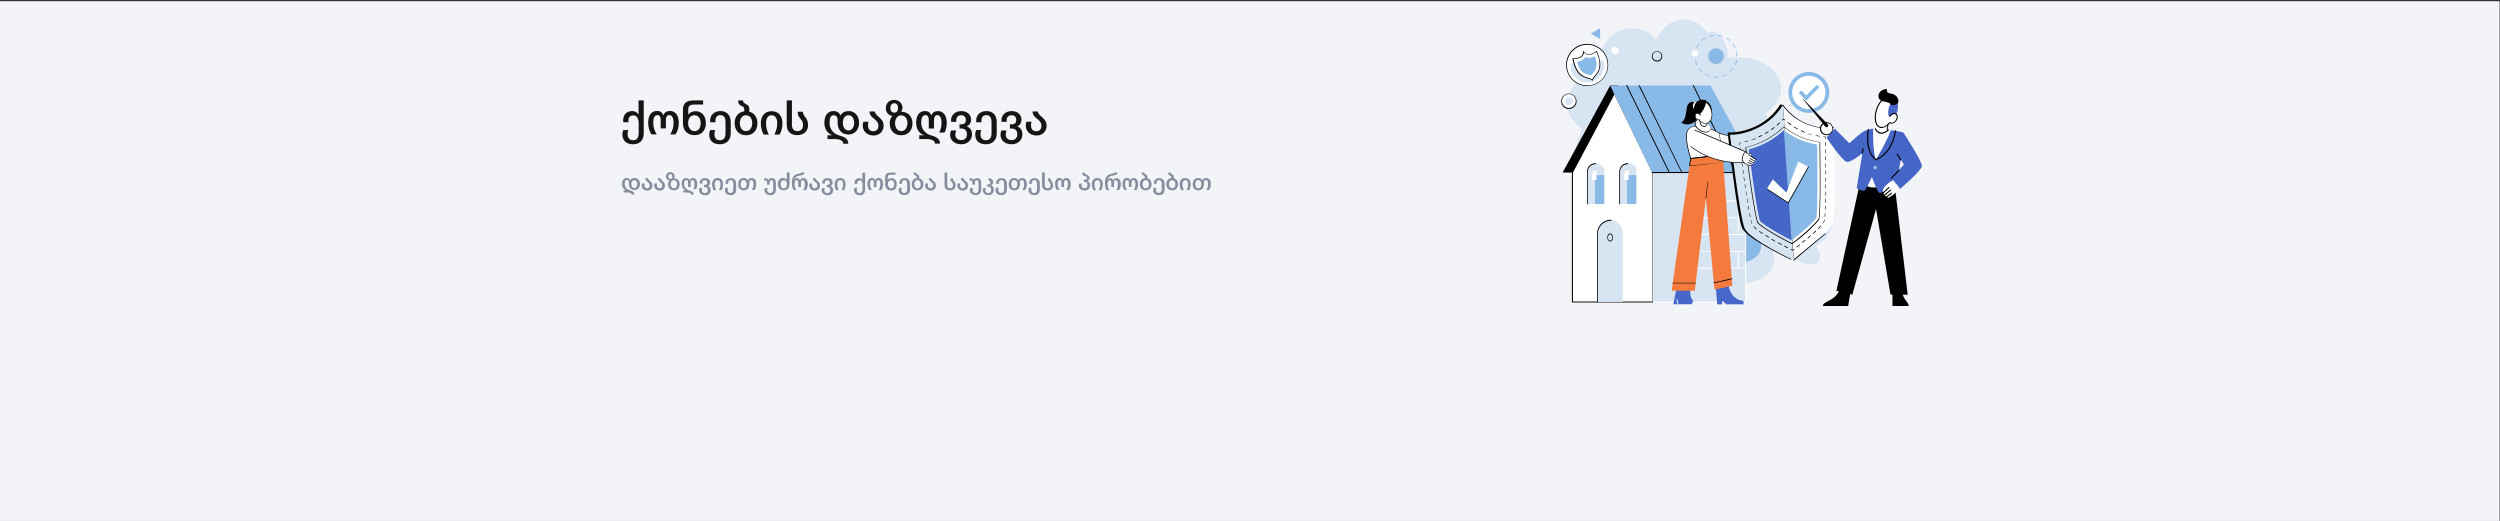 <?xml version="1.0" encoding="utf-8"?>
<!-- Generator: Adobe Illustrator 27.2.0, SVG Export Plug-In . SVG Version: 6.00 Build 0)  -->
<!DOCTYPE svg PUBLIC "-//W3C//DTD SVG 1.1//EN" "http://www.w3.org/Graphics/SVG/1.1/DTD/svg11.dtd">
<svg version="1.1" id="Layer_1" xmlns:x="http://ns.adobe.com/Extensibility/1.0/" xmlns:i="http://ns.adobe.com/AdobeIllustrator/10.0/" xmlns:graph="http://ns.adobe.com/Graphs/1.0/"
	 xmlns="http://www.w3.org/2000/svg" xmlns:xlink="http://www.w3.org/1999/xlink" x="0px" y="0px" viewBox="0 0 1920 400"
	 style="enable-background:new 0 0 1920 400;" xml:space="preserve">
<rect x="0" y="0" width="1920" height="400" fill="#333333" stroke="none"/>
<style type="text/css">
	.st0{fill:#F3F4F8;}
	.st1{fill:none;}
	.st2{enable-background:new    ;}
	.st3{fill:#151515;}
	.st4{fill:#878D9C;}
	.st5{fill:#D7E4F2;}
	.st6{fill:#89B9E6;}
	.st7{fill:#FFFFFF;}
	.st8{fill:#4666C9;}
	.st9{fill:#F57A3E;}
	.st10{fill:#4666C8;}
	.st11{fill:#4666C7;}
	.st12{fill:#88B8E5;}
</style>
<g id="Layer_2_00000111192994701003091220000008295332985778148766_">
	<g>
		<g>
			<rect id="SVGID_1_" x="-0.5" y="1.1" class="st0" width="1920" height="400"/>
		</g>
		<g>
			<g>
				<g>
					
						<rect id="SVGID_00000085232158775837196760000001681756321692185509_" x="-0.5" y="1.1" class="st0" width="1920" height="400"/>
				</g>
			</g>
		</g>
	</g>
</g>
<rect x="475" y="73.1" class="st1" width="468.3" height="62.9"/>
<g id="Layer_2_00000126300778192840214710000014577517979193435805_">
</g>
<g class="st2">
	<path class="st3" d="M478,103.4c0-1.3,0.2-2.3,0.7-3.5h3.9c-0.4,1-0.6,2.1-0.6,3c0,2.9,1.5,4.8,4.2,4.8c3.2,0,4.3-2.2,4.3-5.6v-7.4
		c0-3.5-1.3-6.1-4.2-6.1c-2.9,0-3.7,2.2-3.7,4.1c0,0.4,0.1,0.9,0.1,1.2h-4c-0.1-0.4-0.1-0.9-0.1-1.4c0-3.6,1.9-7.2,7-7.2
		c2.4,0,4.1,1.4,4.7,2.7h0.1V77.1h4v25c0,5.7-3,8.7-8.3,8.7C481.2,110.8,478,107.9,478,103.4z"/>
	<path class="st3" d="M517.3,94.4c0-4.2-1.3-6-3.4-6c-1.7,0-2.5,1.6-2.5,3.8v6.4h-4v-6.4c0-2.5-0.7-3.8-2.4-3.8
		c-2.1,0-3.3,1.8-3.3,5.9c0,3.2,0.9,6.3,2.7,8.9h-4.1c-1.6-2.5-2.5-5.4-2.5-9.2c0-5.4,2.4-8.8,6.7-8.8c2.5,0,4,0.9,4.9,3.3h0.1
		c0.9-2.4,2.8-3.3,5.1-3.3c4.3,0,6.7,3.8,6.7,8.9c0,3.6-0.7,6.4-2.5,9.1h-4.1C516.4,100.6,517.3,97.8,517.3,94.4z"/>
	<path class="st3" d="M524.5,94.5v-9.9c0-5.6,2.8-7.5,8.6-7.5h6.9v3.2h-7.2c-2.7,0-4.2,0.9-4.2,3.6V88h0.1c1-1.7,3.2-2.6,5.7-2.6
		c4.3,0,7.7,3.4,7.7,9.1s-3.2,9.3-8.7,9.3S524.5,100.3,524.5,94.5z M538.1,94.7c0-3.7-1.6-6.2-4.7-6.2c-3.1,0-4.9,2.2-4.9,6.2
		c0,3.4,1.9,6,5,6C536.4,100.7,538.1,98.1,538.1,94.7z"/>
	<path class="st3" d="M544.7,103.4c0-1.3,0.2-2.3,0.7-3.5h3.9c-0.4,1-0.6,2.2-0.6,3.1c0,2.9,1.3,4.7,4.2,4.7c3.1,0,4.3-2.3,4.3-5.3
		v-8.7c0-2.6-0.9-5.3-3.9-5.3s-3.9,2.3-3.9,4.2c0,0.4,0,0.9,0.1,1.3h-4c-0.1-0.4-0.1-0.9-0.1-1.4c0-3.6,2.6-7.2,7.9-7.2
		c5.5,0,7.9,3.9,7.9,8.3v8.8c0,5-3,8.4-8.3,8.4C547.5,110.8,544.7,107.9,544.7,103.4z"/>
	<path class="st3" d="M564.2,94.6c0-4.9,2.7-8.5,7.4-9.1v-1.4c0-1.6-0.8-2.2-1.8-2.6c-1.4-0.6-2.9-1.2-2.9-4.4h3.7
		c0,1.6,1.1,2.2,2.2,2.8c1.3,0.7,2.7,1.4,2.7,3.9v2c3.9,1,6.2,4.4,6.2,8.9c0,5.4-3.3,9.2-8.8,9.2
		C567.5,103.8,564.2,100.1,564.2,94.6z M577.7,94.6c0-3-1.4-6.1-4.8-6.1c-3.3,0-4.7,3.1-4.7,6.1c0,2.9,1.4,6.1,4.8,6.1
		C576.2,100.7,577.7,97.5,577.7,94.6z"/>
	<path class="st3" d="M596.9,94.6c0-2.9-1-6.1-4.3-6.1s-4.3,3.2-4.3,6.1c0,3.8,0.9,6.2,2.2,8.8h-4c-1.2-2.3-2.2-4.8-2.2-8.8
		c0-5.3,2.8-9.2,8.3-9.2s8.3,3.9,8.3,9.2c0,3.9-0.9,6.4-2.2,8.8h-4C595.9,100.8,596.9,98.4,596.9,94.6z"/>
	<path class="st3" d="M604.2,95.9V77.1h4v18.8c0,2.9,1.4,4.8,4.2,4.8c2.9,0,4.3-1.8,4.3-4.8c0-1.9-0.6-3-1.4-4
		c-1.2-1.5-2.7-2.8-2.7-6.1h4c0,1.9,1,2.9,1.9,4.2c1,1.4,2.1,3,2.1,6.3c0,4.6-3.6,7.5-8.3,7.5C607.4,103.8,604.2,101.1,604.2,95.9z"
		/>
	<path class="st3" d="M641.1,106.8h-5.6v-2.9h3.6v-0.1c-4-1.5-6-5.3-6-9.4c0-5.7,2.6-9.1,6.9-9.1c2.5,0,4.5,0.9,5.4,3.3h0.1
		c1.3-2.3,3.6-3.3,6.4-3.3c4.6,0,7.9,3.8,7.9,9c0,5.3-3.3,9-8.3,9s-8.2-3.6-8.2-9v-2.2c0-2.1-1-3.6-3-3.6c-2.2,0-3.2,2-3.2,5.9
		c0,5.1,3.4,8.4,7.1,9.5c4.6,1.3,7.3,2.7,7.3,6.5h-3.9C647.7,108.2,645.3,106.8,641.1,106.8z M656,94.4c0-2.9-1.3-5.9-4.4-5.9
		c-3,0-4.3,3-4.3,5.9c0,2.8,1.3,5.8,4.4,5.8C654.6,100.2,656,97.2,656,94.4z"/>
	<path class="st3" d="M662.6,96.4c0-1.1,0.1-1.9,0.5-2.9h3.9c-0.2,0.8-0.4,1.7-0.4,2.5c0,3.1,1.4,4.8,4,4.8c2.7,0,4-1.7,4-4.3
		c0-2.5-1.6-3.9-3.1-5.1c-1.8-1.5-3.7-2.8-3.7-5.8h4c0.2,1.6,1.4,2.7,2.8,3.9c1.9,1.7,4,3.5,4,7.1c0,3.9-2.7,7.5-7.9,7.5
		C665.1,103.8,662.6,100.2,662.6,96.4z"/>
	<path class="st3" d="M683.3,94.6c0-2,0.5-3.9,2-5.5V89c-2.5-0.2-5-2.5-5-5.8c0-3.8,2.6-6.5,6.4-6.5c4.1,0,6.4,3,6.4,6.1
		c0,0.7-0.3,2.1-0.9,2.9v0.1c5.4,0.1,8.6,3.9,8.6,8.9c0,5.4-3.3,9.2-8.8,9.2C686.6,103.8,683.3,100.1,683.3,94.6z M689.7,83
		c0-2.2-1-3.7-2.9-3.7c-1.8,0-3,1.5-3,3.7s1.2,3.5,2.9,3.5C688.6,86.6,689.7,85.2,689.7,83z M696.9,94.6c0-3-1.4-6-4.8-6
		c-3.1,0-4.7,3-4.7,6c0,2.9,1.4,6.1,4.8,6.1C695.4,100.7,696.9,97.5,696.9,94.6z"/>
	<path class="st3" d="M711.6,106.8H706v-2.9h3.6v-0.1c-3.9-1.3-6-5.2-6-9.4c0-5.7,2.4-9.1,6.7-9.1c2.5,0,4,0.9,4.9,3.3h0.1
		c0.9-2.4,2.8-3.3,5.1-3.3c4.3,0,6.7,3.8,6.7,8.9c0,2.9-0.5,5.4-1.7,7.6h-4.1c1.2-2.2,1.8-4.7,1.8-7.4c0-4-1.2-6-3.3-6
		c-1.7,0-2.5,1.6-2.5,3.9v6.4h-4v-6.4c0-2.5-0.8-3.9-2.5-3.9c-2.3,0-3.3,2.1-3.3,5.9c0,5.1,3.4,8.4,7.1,9.5c4.6,1.3,7.3,2.7,7.3,6.5
		H718C718.2,108.2,715.7,106.8,711.6,106.8z"/>
	<path class="st3" d="M729.7,103.7c0-1.3,0.2-2.3,0.7-3.5h3.9c-0.3,1-0.6,2.1-0.6,3c0,2.6,1.5,4.4,4.6,4.4c2.8,0,4.3-1.9,4.3-4.4
		c0-2.8-1.5-4.5-4.3-4.5h-1.4v-3.2h1.4c2.7,0,3.5-1.5,3.5-3.4c0-1.5-0.8-3.6-3.5-3.6c-3,0-3.9,2-3.9,3.9c0,0.4,0,0.8,0.1,1.2h-4
		c-0.1-0.4-0.1-0.8-0.1-1.4c0-3.6,3-6.9,7.9-6.9c5,0,7.5,3.4,7.5,6.3c0,3-1.4,4.7-3.2,5.4v0.1c1.8,0.7,3.9,2.3,3.9,6.2
		s-3,7.5-8.3,7.5C732.9,110.8,729.7,107.5,729.7,103.7z"/>
	<path class="st3" d="M749,103.4c0-1.3,0.2-2.3,0.7-3.5h3.9c-0.3,1-0.6,2.2-0.6,3.1c0,2.9,1.3,4.7,4.2,4.7c3.1,0,4.3-2.3,4.3-5.3
		v-8.7c0-2.6-0.9-5.3-3.9-5.3s-3.9,2.3-3.9,4.2c0,0.4,0,0.9,0.1,1.3h-4c-0.1-0.4-0.1-0.9-0.1-1.4c0-3.6,2.6-7.2,7.9-7.2
		c5.5,0,7.9,3.9,7.9,8.3v8.8c0,5-3,8.4-8.3,8.4C751.8,110.8,749,107.9,749,103.4z"/>
	<path class="st3" d="M768.4,103.7c0-1.3,0.2-2.3,0.7-3.5h3.9c-0.3,1-0.6,2.1-0.6,3c0,2.6,1.5,4.4,4.6,4.4c2.8,0,4.3-1.9,4.3-4.4
		c0-2.8-1.5-4.5-4.3-4.5h-1.4v-3.2h1.4c2.7,0,3.5-1.5,3.5-3.4c0-1.5-0.8-3.6-3.5-3.6c-3,0-3.9,2-3.9,3.9c0,0.4,0,0.8,0.1,1.2h-4
		c-0.1-0.4-0.1-0.8-0.1-1.4c0-3.6,3-6.9,7.9-6.9c5,0,7.5,3.4,7.5,6.3c0,3-1.4,4.7-3.2,5.4v0.1c1.8,0.7,3.9,2.3,3.9,6.2
		s-3,7.5-8.3,7.5C771.6,110.8,768.4,107.5,768.4,103.7z"/>
	<path class="st3" d="M787.8,96.4c0-1.1,0.1-1.9,0.5-2.9h3.9c-0.2,0.8-0.4,1.7-0.4,2.5c0,3.1,1.4,4.8,4,4.8c2.7,0,4-1.7,4-4.3
		c0-2.5-1.6-3.9-3.1-5.1c-1.8-1.5-3.7-2.8-3.7-5.8h4c0.2,1.6,1.4,2.7,2.8,3.9c1.9,1.7,4,3.5,4,7.1c0,3.9-2.7,7.5-7.9,7.5
		C790.3,103.8,787.8,100.2,787.8,96.4z"/>
</g>
<g class="st2">
	<path class="st4" d="M481.8,147.8h-2.9v-1.5h1.9v-0.1c-2.1-0.8-3.1-2.7-3.1-4.8c0-2.9,1.4-4.7,3.5-4.7c1.3,0,2.3,0.5,2.8,1.7h0.1
		c0.7-1.2,1.9-1.7,3.3-1.7c2.4,0,4.1,2,4.1,4.6c0,2.7-1.7,4.6-4.3,4.6c-2.6,0-4.2-1.9-4.2-4.6v-1.2c0-1.1-0.5-1.9-1.5-1.9
		c-1.2,0-1.7,1-1.7,3c0,2.6,1.7,4.3,3.7,4.9c2.3,0.6,3.7,1.4,3.7,3.3h-2C485.2,148.5,483.9,147.8,481.8,147.8z M489.4,141.4
		c0-1.5-0.7-3-2.3-3c-1.5,0-2.2,1.5-2.2,3c0,1.4,0.7,3,2.3,3C488.7,144.4,489.4,142.8,489.4,141.4z"/>
	<path class="st4" d="M492.8,142.4c0-0.6,0.1-1,0.3-1.5h2c-0.1,0.4-0.2,0.9-0.2,1.3c0,1.6,0.7,2.4,2,2.4c1.4,0,2.1-0.9,2.1-2.2
		s-0.8-2-1.6-2.6c-0.9-0.8-1.9-1.5-1.9-3h2.1c0.1,0.8,0.7,1.4,1.4,2c1,0.9,2.1,1.8,2.1,3.7c0,2-1.4,3.9-4.1,3.9
		C494.1,146.2,492.8,144.4,492.8,142.4z"/>
	<path class="st4" d="M502.4,142.4c0-0.6,0.1-1,0.3-1.5h2c-0.1,0.4-0.2,0.9-0.2,1.3c0,1.6,0.7,2.4,2,2.4c1.4,0,2.1-0.9,2.1-2.2
		s-0.8-2-1.6-2.6c-0.9-0.8-1.9-1.5-1.9-3h2.1c0.1,0.8,0.7,1.4,1.4,2c1,0.9,2.1,1.8,2.1,3.7c0,2-1.4,3.9-4.1,3.9
		C503.7,146.2,502.4,144.4,502.4,142.4z"/>
	<path class="st4" d="M513.1,141.5c0-1,0.3-2,1-2.8v-0.1c-1.3-0.1-2.6-1.3-2.6-3c0-2,1.3-3.4,3.3-3.4c2.1,0,3.3,1.5,3.3,3.1
		c0,0.4-0.1,1.1-0.5,1.5v0.1c2.8,0.1,4.4,2,4.4,4.6c0,2.8-1.7,4.7-4.5,4.7C514.7,146.2,513.1,144.3,513.1,141.5z M516.3,135.6
		c0-1.1-0.5-1.9-1.5-1.9c-0.9,0-1.5,0.8-1.5,1.9c0,1.1,0.6,1.8,1.5,1.8C515.8,137.4,516.3,136.7,516.3,135.6z M520,141.5
		c0-1.5-0.7-3.1-2.5-3.1c-1.6,0-2.4,1.5-2.4,3.1c0,1.5,0.7,3.1,2.4,3.1S520,143,520,141.5z"/>
	<path class="st4" d="M527.6,147.8h-2.9v-1.5h1.9v-0.1c-2-0.7-3.1-2.7-3.1-4.8c0-2.9,1.2-4.7,3.4-4.7c1.3,0,2.1,0.5,2.5,1.7h0.1
		c0.5-1.2,1.4-1.7,2.6-1.7c2.2,0,3.4,2,3.4,4.6c0,1.5-0.3,2.8-0.9,3.9h-2.1c0.6-1.2,0.9-2.4,0.9-3.8c0-2.1-0.6-3.1-1.7-3.1
		c-0.9,0-1.3,0.8-1.3,2v3.3h-2v-3.3c0-1.3-0.4-2-1.3-2c-1.2,0-1.7,1.1-1.7,3c0,2.6,1.7,4.3,3.7,4.9c2.3,0.6,3.7,1.4,3.7,3.3h-2
		C531,148.5,529.7,147.8,527.6,147.8z"/>
	<path class="st4" d="M536.9,146.2c0-0.7,0.1-1.2,0.4-1.8h2c-0.2,0.5-0.3,1.1-0.3,1.6c0,1.3,0.8,2.3,2.4,2.3c1.4,0,2.2-1,2.2-2.3
		c0-1.5-0.8-2.3-2.2-2.3h-0.7V142h0.7c1.4,0,1.8-0.8,1.8-1.7c0-0.8-0.4-1.9-1.8-1.9c-1.5,0-2,1-2,2c0,0.2,0,0.4,0.1,0.6h-2
		c0-0.2-0.1-0.4-0.1-0.7c0-1.9,1.5-3.5,4.1-3.5s3.9,1.7,3.9,3.2c0,1.6-0.7,2.4-1.6,2.8v0.1c0.9,0.4,2,1.2,2,3.2s-1.5,3.9-4.2,3.9
		C538.5,149.8,536.9,148.1,536.9,146.2z"/>
	<path class="st4" d="M553.3,141.5c0-1.5-0.5-3.1-2.2-3.1s-2.2,1.6-2.2,3.1c0,2,0.5,3.2,1.1,4.5h-2c-0.6-1.2-1.1-2.5-1.1-4.5
		c0-2.7,1.4-4.8,4.2-4.8s4.2,2,4.2,4.8c0,2-0.5,3.3-1.1,4.5h-2.1C552.9,144.7,553.3,143.5,553.3,141.5z"/>
	<path class="st4" d="M556.7,146c0-0.7,0.1-1.2,0.4-1.8h2c-0.2,0.5-0.3,1.1-0.3,1.6c0,1.5,0.7,2.4,2.2,2.4c1.6,0,2.2-1.2,2.2-2.7
		V141c0-1.3-0.5-2.7-2-2.7s-2,1.2-2,2.2c0,0.2,0,0.5,0.1,0.7h-2c0-0.2-0.1-0.5-0.1-0.7c0-1.9,1.4-3.7,4.1-3.7c2.8,0,4.1,2,4.1,4.3
		v4.5c0,2.6-1.5,4.3-4.2,4.3C558.2,149.8,556.7,148.3,556.7,146z"/>
	<path class="st4" d="M578.7,141.3c0-2-0.5-3-1.7-3c-1,0-1.5,0.7-1.5,1.9v1.3c0,2.8-1.5,4.7-4.3,4.7s-4.3-1.9-4.3-4.7
		s1.6-4.8,4.1-4.8c1.3,0,2.4,0.3,3.4,1.7h0.1c0.7-1.5,1.7-1.7,2.8-1.7c2.2,0,3.5,1.7,3.5,4.6c0,1.8-0.4,3.3-1.3,4.6h-2.1
		C578.2,144.6,578.7,143.1,578.7,141.3z M573.4,141.5c0-1.7-0.6-3.2-2.3-3.2c-1.6,0-2.3,1.4-2.3,3.2c0,1.7,0.6,3.1,2.3,3.1
		C572.8,144.6,573.4,143.2,573.4,141.5z"/>
	<path class="st4" d="M587.1,146.2c0-0.7,0.1-1.2,0.4-1.8h2c-0.2,0.5-0.3,1.1-0.3,1.6c0,1.3,0.8,2.3,2.4,2.3c1.4,0,2.2-1.2,2.2-2.6
		v-5.4c0-1.3-0.5-1.9-1.4-1.9s-1.3,0.7-1.3,1.5v1.9h-2v-2.1c0-0.7-0.4-1.1-1.4-1.1h-0.8v-1.7h0.7c1.3,0,2.1,0.3,2.4,1.4h0.1
		c0.5-1.1,1.4-1.5,2.7-1.5c2,0,3.1,1.4,3.1,3.5v5.4c0,2.4-1.5,4.2-4.2,4.2C588.8,149.8,587.1,148.1,587.1,146.2z"/>
	<path class="st4" d="M597.4,141.4c0-3,1.8-4.7,4-4.7c1.3,0,2.4,0.5,2.9,1.3l0,0v-5.6h2.1v8.9c0,3-1.7,4.8-4.5,4.8
		S597.4,144.4,597.4,141.4z M604.4,141.6c0-2.1-0.9-3.2-2.5-3.2s-2.4,1.3-2.4,3.2c0,1.7,0.9,3.1,2.4,3.1S604.4,143.3,604.4,141.6z"
		/>
	<path class="st4" d="M618.1,141.4c0-2.2-0.6-3-1.7-3c-0.9,0-1.3,0.8-1.3,2v3.3h-2v-3.3c0-1.3-0.4-2-1.2-2c-1.1,0-1.7,0.9-1.7,3
		c0,1.6,0.5,3.2,1.4,4.6h-2.1c-0.9-1.5-1.3-2.9-1.3-5.6c0-4.4,1.7-6.3,5-7l1.8-0.4c0.4-0.1,0.7-0.4,0.8-0.5h2.1
		c-0.1,1.3-0.8,1.8-2.8,2.2l-1.5,0.3c-1.5,0.3-3.1,1-3.6,3h0.1c0.4-0.8,1.2-1.2,2-1.2c1.3,0,1.8,0.5,2.2,1.7h0.1
		c0.5-1.2,1.4-1.7,2.6-1.7c2.2,0,3.4,1.9,3.4,4.5c0,1.8-0.4,3.3-1.3,4.7H617C617.7,144.6,618.1,143.1,618.1,141.4z"/>
	<path class="st4" d="M621.5,142.4c0-0.6,0.1-1,0.3-1.5h2c-0.1,0.4-0.2,0.9-0.2,1.3c0,1.6,0.7,2.4,2,2.4c1.4,0,2.1-0.9,2.1-2.2
		s-0.8-2-1.6-2.6c-0.9-0.8-1.9-1.5-1.9-3h2.1c0.1,0.8,0.7,1.4,1.4,2c1,0.9,2.1,1.8,2.1,3.7c0,2-1.4,3.9-4.1,3.9
		C622.8,146.2,621.5,144.4,621.5,142.4z"/>
	<path class="st4" d="M631,146.2c0-0.7,0.1-1.2,0.4-1.8h2c-0.2,0.5-0.3,1.1-0.3,1.6c0,1.3,0.8,2.3,2.4,2.3c1.4,0,2.2-1,2.2-2.3
		c0-1.5-0.8-2.3-2.2-2.3h-0.7V142h0.7c1.4,0,1.8-0.8,1.8-1.7c0-0.8-0.4-1.9-1.8-1.9c-1.5,0-2,1-2,2c0,0.2,0,0.4,0.1,0.6h-2
		c0-0.2-0.1-0.4-0.1-0.7c0-1.9,1.5-3.5,4.1-3.5s3.9,1.7,3.9,3.2c0,1.6-0.7,2.4-1.6,2.8v0.1c0.9,0.4,2,1.2,2,3.2s-1.5,3.9-4.2,3.9
		C632.7,149.8,631,148.1,631,146.2z"/>
	<path class="st4" d="M647.5,141.5c0-1.5-0.5-3.1-2.2-3.1s-2.2,1.6-2.2,3.1c0,2,0.5,3.2,1.1,4.5h-2.1c-0.6-1.2-1.1-2.5-1.1-4.5
		c0-2.7,1.4-4.8,4.2-4.8s4.2,2,4.2,4.8c0,2-0.5,3.3-1.1,4.5h-2.1C647,144.7,647.5,143.5,647.5,141.5z"/>
	<path class="st4" d="M655.9,146c0-0.7,0.1-1.2,0.4-1.8h2c-0.2,0.5-0.3,1.1-0.3,1.6c0,1.5,0.8,2.5,2.2,2.5c1.6,0,2.2-1.1,2.2-2.9
		v-3.8c0-1.8-0.7-3.1-2.1-3.1c-1.5,0-1.9,1.2-1.9,2.1c0,0.2,0,0.5,0.1,0.6h-2.1c0-0.2-0.1-0.5-0.1-0.7c0-1.9,1-3.7,3.6-3.7
		c1.2,0,2.1,0.7,2.4,1.4l0,0v-5.6h2.1v12.9c0,2.9-1.5,4.5-4.2,4.5C657.5,149.8,655.9,148.3,655.9,146z"/>
	<path class="st4" d="M676.1,141.4c0-2.2-0.6-3.1-1.7-3.1c-0.9,0-1.3,0.8-1.3,2v3.3h-2v-3.3c0-1.3-0.4-2-1.2-2c-1.1,0-1.7,0.9-1.7,3
		c0,1.6,0.5,3.2,1.4,4.6h-2.1c-0.8-1.3-1.3-2.8-1.3-4.7c0-2.8,1.2-4.5,3.4-4.5c1.3,0,2.1,0.5,2.5,1.7h0.1c0.5-1.2,1.4-1.7,2.6-1.7
		c2.2,0,3.4,2,3.4,4.6c0,1.8-0.4,3.3-1.3,4.7h-2.1C675.6,144.6,676.1,143.1,676.1,141.4z"/>
	<path class="st4" d="M679.8,141.5v-5.1c0-2.9,1.4-3.9,4.4-3.9h3.5v1.7H684c-1.4,0-2.2,0.5-2.2,1.8v2.1l0,0c0.5-0.9,1.6-1.3,2.9-1.3
		c2.2,0,4,1.7,4,4.7s-1.6,4.8-4.5,4.8C681.5,146.2,679.8,144.4,679.8,141.5z M686.8,141.6c0-1.9-0.8-3.2-2.4-3.2
		c-1.6,0-2.5,1.2-2.5,3.2c0,1.7,1,3.1,2.6,3.1C685.9,144.6,686.8,143.3,686.8,141.6z"/>
	<path class="st4" d="M690.2,146c0-0.7,0.1-1.2,0.4-1.8h2c-0.2,0.5-0.3,1.1-0.3,1.6c0,1.5,0.7,2.4,2.2,2.4c1.6,0,2.2-1.2,2.2-2.7
		V141c0-1.3-0.5-2.7-2-2.7s-2,1.2-2,2.2c0,0.2,0,0.5,0.1,0.7h-2c0-0.2-0.1-0.5-0.1-0.7c0-1.9,1.3-3.7,4.1-3.7s4.1,2,4.1,4.3v4.5
		c0,2.6-1.5,4.3-4.2,4.3C691.6,149.8,690.2,148.3,690.2,146z"/>
	<path class="st4" d="M700.2,141.5c0-2.5,1.4-4.4,3.8-4.7v-0.7c0-0.8-0.4-1.1-0.9-1.3c-0.7-0.3-1.5-0.6-1.5-2.3h1.9
		c0,0.8,0.5,1.1,1.1,1.4c0.7,0.4,1.4,0.7,1.4,2v1c2,0.5,3.2,2.3,3.2,4.6c0,2.8-1.7,4.7-4.5,4.7S700.2,144.3,700.2,141.5z
		 M707.1,141.5c0-1.5-0.7-3.1-2.5-3.1c-1.7,0-2.4,1.6-2.4,3.1s0.7,3.1,2.4,3.1C706.4,144.6,707.1,143,707.1,141.5z"/>
	<path class="st4" d="M710.5,142.4c0-0.6,0.1-1,0.3-1.5h2c-0.1,0.4-0.2,0.9-0.2,1.3c0,1.6,0.7,2.4,2,2.4c1.4,0,2.1-0.9,2.1-2.2
		s-0.8-2-1.6-2.6c-0.9-0.8-1.9-1.5-1.9-3h2.1c0.1,0.8,0.7,1.4,1.4,2c1,0.9,2.1,1.8,2.1,3.7c0,2-1.4,3.9-4.1,3.9
		C711.8,146.2,710.5,144.4,710.5,142.4z"/>
	<path class="st4" d="M725.4,142.2v-9.7h2.1v9.7c0,1.5,0.7,2.4,2.2,2.4s2.2-0.9,2.2-2.4c0-1-0.3-1.5-0.7-2c-0.6-0.8-1.4-1.4-1.4-3.2
		h2c0,1,0.5,1.5,1,2.2s1.1,1.6,1.1,3.2c0,2.4-1.8,3.9-4.2,3.9C727,146.2,725.4,144.8,725.4,142.2z"/>
	<path class="st4" d="M735.2,142.4c0-0.6,0.1-1,0.3-1.5h2c-0.1,0.4-0.2,0.9-0.2,1.3c0,1.6,0.7,2.4,2,2.4c1.4,0,2.1-0.9,2.1-2.2
		s-0.8-2-1.6-2.6c-0.9-0.8-1.9-1.5-1.9-3h2.1c0.1,0.8,0.7,1.4,1.4,2c1,0.9,2.1,1.8,2.1,3.7c0,2-1.4,3.9-4.1,3.9
		C736.5,146.2,735.2,144.4,735.2,142.4z"/>
	<path class="st4" d="M744.8,146.2c0-0.7,0.1-1.2,0.4-1.8h2c-0.2,0.5-0.3,1.1-0.3,1.6c0,1.3,0.8,2.3,2.4,2.3c1.4,0,2.2-1.2,2.2-2.6
		v-5.4c0-1.3-0.5-1.9-1.4-1.9s-1.3,0.7-1.3,1.5v1.9h-2v-2.1c0-0.7-0.4-1.1-1.4-1.1h-0.8v-1.7h0.7c1.3,0,2.1,0.3,2.4,1.4h0.1
		c0.4-1.1,1.4-1.5,2.7-1.5c2,0,3.1,1.4,3.1,3.5v5.4c0,2.4-1.5,4.2-4.2,4.2C746.5,149.8,744.8,148.1,744.8,146.2z"/>
	<path class="st4" d="M754.8,146.2c0-0.7,0.1-1.2,0.4-1.8h1.9c-0.2,0.5-0.3,1.1-0.3,1.6c0,1.3,0.7,2.3,2.3,2.3
		c1.4,0,2.1-1.2,2.1-2.5c0-1.5-0.7-2.5-2.1-2.5h-0.9v-1.7h0.8c1.2,0,1.6-0.6,1.6-1.5c0-0.8-0.5-1.4-1.4-1.6v-1.7
		c2.5,0.1,3.5,1.6,3.5,3s-0.6,2.1-1.5,2.5v0.1c1.2,0.4,2.1,1.4,2.1,3.4c0,2.1-1.5,4-4.2,4C756.4,149.8,754.8,148.1,754.8,146.2z"/>
	<path class="st4" d="M764.6,146c0-0.7,0.1-1.2,0.4-1.8h2c-0.2,0.5-0.3,1.1-0.3,1.6c0,1.5,0.7,2.4,2.2,2.4c1.6,0,2.2-1.2,2.2-2.7
		V141c0-1.3-0.5-2.7-2-2.7s-2,1.2-2,2.2c0,0.2,0,0.5,0.1,0.7h-2c0-0.2-0.1-0.5-0.1-0.7c0-1.9,1.3-3.7,4.1-3.7s4.1,2,4.1,4.3v4.5
		c0,2.6-1.5,4.3-4.2,4.3C766,149.8,764.6,148.3,764.6,146z"/>
	<path class="st4" d="M786.5,141.3c0-2-0.5-3-1.7-3c-1,0-1.5,0.7-1.5,1.9v1.3c0,2.8-1.5,4.7-4.3,4.7s-4.3-1.9-4.3-4.7
		s1.6-4.8,4.1-4.8c1.3,0,2.4,0.3,3.4,1.7h0.1c0.7-1.5,1.7-1.7,2.8-1.7c2.2,0,3.5,1.7,3.5,4.6c0,1.8-0.4,3.3-1.3,4.6h-2.1
		C786.1,144.6,786.5,143.1,786.5,141.3z M781.3,141.5c0-1.7-0.6-3.2-2.3-3.2c-1.6,0-2.3,1.4-2.3,3.2c0,1.7,0.6,3.1,2.3,3.1
		C780.6,144.6,781.3,143.2,781.3,141.5z"/>
	<path class="st4" d="M789.9,146c0-0.7,0.1-1.2,0.4-1.8h2c-0.2,0.5-0.3,1.1-0.3,1.6c0,1.5,0.7,2.4,2.2,2.4c1.6,0,2.2-1.2,2.2-2.7
		V141c0-1.3-0.5-2.7-2-2.7s-2,1.2-2,2.2c0,0.2,0,0.5,0.1,0.7h-2c0-0.2-0.1-0.5-0.1-0.7c0-1.9,1.3-3.7,4.1-3.7s4.1,2,4.1,4.3v4.5
		c0,2.6-1.5,4.3-4.2,4.3C791.4,149.8,789.9,148.3,789.9,146z"/>
	<path class="st4" d="M800.3,142.2v-9.7h2.1v9.7c0,1.5,0.7,2.4,2.2,2.4s2.2-0.9,2.2-2.4c0-1-0.3-1.5-0.7-2c-0.6-0.8-1.4-1.4-1.4-3.2
		h2c0,1,0.5,1.5,1,2.2s1.1,1.6,1.1,3.2c0,2.4-1.8,3.9-4.2,3.9C801.9,146.2,800.3,144.8,800.3,142.2z"/>
	<path class="st4" d="M820.2,141.4c0-2.2-0.6-3.1-1.7-3.1c-0.9,0-1.3,0.8-1.3,2v3.3h-2v-3.3c0-1.3-0.4-2-1.2-2c-1.1,0-1.7,0.9-1.7,3
		c0,1.6,0.5,3.2,1.4,4.6h-2.1c-0.8-1.3-1.3-2.8-1.3-4.7c0-2.8,1.2-4.5,3.4-4.5c1.3,0,2.1,0.5,2.5,1.7h0.1c0.5-1.2,1.4-1.7,2.6-1.7
		c2.2,0,3.4,2,3.4,4.6c0,1.8-0.4,3.3-1.3,4.7h-2.1C819.7,144.6,820.2,143.1,820.2,141.4z"/>
	<path class="st4" d="M828.5,142.6c0-0.6,0.1-1,0.3-1.6h2c-0.1,0.5-0.2,0.9-0.2,1.3c0,1.3,0.8,2.3,2.4,2.3c1.4,0,2.2-1,2.2-2.5
		s-0.8-2.5-2.2-2.5h-0.7V138h0.9c0.9,0,1.6-0.4,1.6-1.2c0-0.9-0.7-1.2-1.6-1.5c-1-0.4-2.2-0.8-2.2-2.7h2c0,0.9,0.7,1.2,1.5,1.6
		c1,0.5,2.3,1,2.3,2.4c0,1.1-0.5,1.8-1.6,2.3v0.1c0.9,0.4,2,1.4,2,3.3c0,2.2-1.5,4-4.2,4C830.1,146.2,828.5,144.5,828.5,142.6z"/>
	<path class="st4" d="M845,141.5c0-1.5-0.5-3.1-2.2-3.1s-2.2,1.6-2.2,3.1c0,2,0.5,3.2,1.1,4.5h-2.1c-0.6-1.2-1.1-2.5-1.1-4.5
		c0-2.7,1.4-4.8,4.2-4.8s4.2,2,4.2,4.8c0,2-0.5,3.3-1.1,4.5h-2.1C844.5,144.7,845,143.5,845,141.5z"/>
	<path class="st4" d="M858.5,141.4c0-2.2-0.6-3-1.7-3c-0.9,0-1.3,0.8-1.3,2v3.3h-2v-3.3c0-1.3-0.4-2-1.2-2c-1.1,0-1.7,0.9-1.7,3
		c0,1.6,0.5,3.2,1.4,4.6h-2.1c-0.9-1.5-1.3-2.9-1.3-5.6c0-4.4,1.7-6.3,5-7l1.8-0.4c0.5-0.1,0.7-0.4,0.8-0.5h2.1
		c-0.1,1.3-0.8,1.8-2.8,2.2L854,135c-1.5,0.3-3.1,1-3.6,3h0.1c0.4-0.8,1.2-1.2,2-1.2c1.3,0,1.8,0.5,2.2,1.7h0.1
		c0.5-1.2,1.4-1.7,2.6-1.7c2.2,0,3.4,1.9,3.4,4.5c0,1.8-0.4,3.3-1.3,4.7h-2.1C858.1,144.6,858.5,143.1,858.5,141.4z"/>
	<path class="st4" d="M872,141.4c0-2.2-0.6-3.1-1.7-3.1c-0.9,0-1.3,0.8-1.3,2v3.3h-2v-3.3c0-1.3-0.4-2-1.2-2c-1.1,0-1.7,0.9-1.7,3
		c0,1.6,0.5,3.2,1.4,4.6h-2.1c-0.8-1.3-1.3-2.8-1.3-4.7c0-2.8,1.2-4.5,3.4-4.5c1.3,0,2.1,0.5,2.5,1.7h0.1c0.5-1.2,1.4-1.7,2.6-1.7
		c2.2,0,3.4,2,3.4,4.6c0,1.8-0.4,3.3-1.3,4.7h-2.1C871.6,144.6,872,143.1,872,141.4z"/>
	<path class="st4" d="M875.4,141.5c0-2.5,1.4-4.4,3.8-4.7v-0.7c0-0.8-0.4-1.1-0.9-1.3c-0.7-0.3-1.5-0.6-1.5-2.3h1.9
		c0,0.8,0.5,1.1,1.1,1.4c0.7,0.4,1.4,0.7,1.4,2v1c2,0.5,3.2,2.3,3.2,4.6c0,2.8-1.7,4.7-4.5,4.7S875.4,144.3,875.4,141.5z
		 M882.4,141.5c0-1.5-0.7-3.1-2.5-3.1c-1.7,0-2.4,1.6-2.4,3.1s0.7,3.1,2.4,3.1C881.6,144.6,882.4,143,882.4,141.5z"/>
	<path class="st4" d="M885.7,146c0-0.7,0.1-1.2,0.4-1.8h2c-0.2,0.5-0.3,1.1-0.3,1.6c0,1.5,0.7,2.4,2.2,2.4c1.6,0,2.2-1.2,2.2-2.7
		V141c0-1.3-0.5-2.7-2-2.7s-2,1.2-2,2.2c0,0.2,0,0.5,0.1,0.7h-2c0-0.2-0.1-0.5-0.1-0.7c0-1.9,1.3-3.7,4.1-3.7s4.1,2,4.1,4.3v4.5
		c0,2.6-1.5,4.3-4.2,4.3C887.1,149.8,885.7,148.3,885.7,146z"/>
	<path class="st4" d="M895.7,141.5c0-2.5,1.4-4.4,3.8-4.7v-0.7c0-0.8-0.4-1.1-0.9-1.3c-0.7-0.3-1.5-0.6-1.5-2.3h1.9
		c0,0.8,0.5,1.1,1.1,1.4c0.7,0.4,1.4,0.7,1.4,2v1c2,0.5,3.2,2.3,3.2,4.6c0,2.8-1.7,4.7-4.5,4.7S895.7,144.3,895.7,141.5z
		 M902.7,141.5c0-1.5-0.7-3.1-2.5-3.1c-1.7,0-2.4,1.6-2.4,3.1s0.7,3.1,2.4,3.1S902.7,143,902.7,141.5z"/>
	<path class="st4" d="M912.5,141.5c0-1.5-0.5-3.1-2.2-3.1s-2.2,1.6-2.2,3.1c0,2,0.5,3.2,1.1,4.5h-2.1c-0.6-1.2-1.1-2.5-1.1-4.5
		c0-2.7,1.4-4.8,4.2-4.8s4.2,2,4.2,4.8c0,2-0.5,3.3-1.1,4.5h-2.1C912,144.7,912.5,143.5,912.5,141.5z"/>
	<path class="st4" d="M927.8,141.3c0-2-0.5-3-1.7-3c-1,0-1.5,0.7-1.5,1.9v1.3c0,2.8-1.5,4.7-4.3,4.7s-4.3-1.9-4.3-4.7
		s1.6-4.8,4.1-4.8c1.3,0,2.4,0.3,3.4,1.7h0.1c0.7-1.5,1.7-1.7,2.8-1.7c2.2,0,3.5,1.7,3.5,4.6c0,1.8-0.4,3.3-1.3,4.6h-2.1
		C927.4,144.6,927.8,143.1,927.8,141.3z M922.6,141.5c0-1.7-0.6-3.2-2.3-3.2c-1.6,0-2.3,1.4-2.3,3.2c0,1.7,0.6,3.1,2.3,3.1
		S922.6,143.2,922.6,141.5z"/>
</g>
<g>
	<g>
		<g>
			<path class="st5" d="M1407.1,171.2c0-6.3-4.1-12.1-10.9-16.1c2.1-2.8,2.8-6,1.9-8.9c-2-5.8-10.8-7.9-19.4-4.8
				c-4.5,1.5-8,4.3-10.2,7.2c-1.1-2-3.2-3.7-5.9-4.7c1.9-1.9,3.2-4.3,3.9-6.7c2.1-8-3.1-16.9-12.4-23.3c1.9-5.3,1.2-11.2-1.5-17
				c2.8-0.6,4.8-2.1,5.3-4.3c0.4-1.9-0.5-3.9-2.2-5.6c7.4-4.5,12.2-11.2,12.2-18.8c0-13.4-14.7-24.2-32.7-24.2c-3,0-5.8,0.4-8.5,0.8
				c0.5-2.7,0.2-5.9-0.8-9.2c-2.4-7.4-7.9-12.4-12.4-11c-0.8,0.2-1.5,0.7-2.1,1.2c-6.5-12.6-28.1-17.7-39.8,4.6
				c-6.7-11.8-38.8-16.5-44.3,18.3c-2-0.5-4-0.1-5.6,1.1c-2.6,1.9-3.5,5.4-2.8,9.1c-13.9,4.6-24.8,25.3-3.9,40
				c0,0-18.2,37.6,13.4,32.6c-0.2,19.3,18.6,20.1,27.1,4.7c9.2,8.7,40.4,5.8,35.1-28c2.4-0.2,4.6-0.7,6.7-1.4c1.1,1.9,2.5,3.8,4,5.4
				c-2,2-3.5,4.4-4.3,7.1c-2.2,8.7,4,18.4,15,24.9c-8.5,2-14.8,6.7-16.5,13.5c-1.4,5.7,0.7,11.8,5.4,17.1c-4.1,2.5-7.1,5.9-8.2,10.2
				c-3.1,12.1,9.9,25.8,29.2,30.7c19.3,5,37.4-0.8,40.4-12.8c0.8-3.2,0.5-6.5-0.8-9.8c3.1,0.6,6.4,0.8,9.7,0.8c0.5,0,0.8,0,1.3,0
				c1.4,1.5,3.1,3.1,5.1,4.5c7.7,5.4,16.3,6.3,19.3,2.1c2-2.8,0.8-7.4-2.5-11.8C1402.1,184.4,1407.1,178.1,1407.1,171.2z"/>
		</g>
		<g>
			<ellipse class="st6" cx="1335.2" cy="189.1" rx="17.4" ry="12.8"/>
		</g>
		<g>
			<path class="st6" d="M1346,167.1c1.7,4.5-4.3,10.6-13,13.7c-8.7,3.1-17.1,2-18.8-2.5c-1.7-4.5,4.3-10.6,13-13.7
				C1336,161.5,1344.4,162.7,1346,167.1z"/>
		</g>
	</g>
	<g>
		<g>
			
				<ellipse transform="matrix(0.468 -0.884 0.884 0.468 604.494 1104.048)" class="st7" cx="1219.1" cy="50" rx="15.8" ry="15.8"/>
			<path d="M1219,66.1c-8.2,0-15.1-6.1-16.1-14.4c-0.5-4.3,0.7-8.5,3.4-11.9s6.5-5.6,10.9-6c8.9-0.9,16.9,5.4,17.8,14.3
				s-5.4,16.9-14.3,17.8C1220.2,66.1,1219.6,66.1,1219,66.1z M1219,34.4c-0.6,0-1.2,0-1.8,0.1c-4.1,0.5-7.8,2.5-10.4,5.8
				c-2.6,3.3-3.8,7.3-3.3,11.5c0.9,7.9,7.7,13.8,15.5,13.8c0.6,0,1.2,0,1.8-0.1c8.5-0.9,14.7-8.6,13.7-17.3
				C1233.7,40.3,1226.9,34.4,1219,34.4z"/>
		</g>
		<g>
			<path class="st5" d="M1231.9,49.2c-0.8-7.1-5.7,0.6-12.8,1.4c-7.1,0.8-13.5-5.6-12.8,1.4c0.8,7.1,7.1,12.1,14.2,11.3
				C1227.6,62.5,1232.6,56.1,1231.9,49.2z"/>
		</g>
		<g>
			<g>
				<path class="st7" d="M1226.2,39.4c0,0-6.6,5.4-9.9,0c0.2,6.4-8.3,5.6-8.3,5.6c3.4,17.3,12.2,13.5,15.1,16.7
					C1223.7,57.3,1233.1,55.6,1226.2,39.4z"/>
				<path d="M1223,61.9c-0.1,0-0.1,0-0.2-0.1c-0.7-0.8-2-1.2-3.4-1.5c-3.9-1.1-9.2-2.5-11.8-15.2c0-0.1,0-0.2,0.1-0.2
					c0.1-0.1,0.1-0.1,0.2-0.1c0,0,4.4,0.4,6.6-1.8c0.9-0.8,1.3-2,1.3-3.5c0-0.1,0.1-0.2,0.2-0.2s0.2,0,0.4,0.1
					c0.8,1.3,1.8,2,3.1,2.2c3.1,0.5,6.4-2.2,6.5-2.4c0.1,0,0.1-0.1,0.2,0c0.1,0,0.1,0.1,0.2,0.1c5.1,11.9,1.5,16.1-1.2,19.3
					c-0.9,1.1-1.8,2.1-1.9,3.2C1223.4,61.7,1223.3,61.8,1223,61.9C1223.1,61.9,1223.1,61.9,1223,61.9z M1208.4,45.3
					c2.5,11.9,7.6,13.4,11.2,14.4c1.3,0.4,2.5,0.7,3.3,1.3c0.4-1.1,1.1-1.9,2-3c2.5-3,5.9-7,1.2-18.2c-0.9,0.7-3.8,2.6-6.6,2.2
					c-1.2-0.2-2.1-0.8-3-1.8c-0.1,1.3-0.6,2.2-1.4,3.1C1213,45.3,1209.6,45.4,1208.4,45.3z"/>
			</g>
			<g>
				<path class="st6" d="M1222,58c-0.6-0.2-1.2-0.4-1.8-0.5c-3.2-0.8-6.7-1.9-9-10c0.6-0.1,1.3-0.2,1.9-0.5c2-0.6,3.4-1.7,4.5-3.1
					c1.5,0.6,3.4,0.7,5.4,0c0.7-0.2,1.3-0.5,1.9-0.7c2.7,8,0.4,10.9-1.8,13.4C1222.7,57.1,1222.3,57.4,1222,58z"/>
			</g>
		</g>
		<g>
			<path class="st7" d="M1243.2,38.9c0-1.5-1.3-2.8-2.8-2.8c-1.5,0-2.8,1.3-2.8,2.8c0,1.5,1.3,2.8,2.8,2.8
				C1241.9,41.7,1243.2,40.4,1243.2,38.9z"/>
		</g>
		<g>
			<path class="st7" d="M1210.6,77.7c0-3.1-2.5-5.7-5.7-5.7s-5.7,2.5-5.7,5.7c0,3.1,2.5,5.7,5.7,5.7S1210.6,80.9,1210.6,77.7z"/>
			<path d="M1204.9,83.7c-3.3,0-5.9-2.7-5.9-5.9c0-3.3,2.7-5.9,5.9-5.9s5.9,2.7,5.9,5.9C1210.9,81,1208.1,83.7,1204.9,83.7z
				 M1204.9,72.3c-3,0-5.3,2.4-5.3,5.3s2.4,5.3,5.3,5.3c3,0,5.3-2.4,5.3-5.3S1207.9,72.3,1204.9,72.3z"/>
		</g>
		<g>
			<path class="st5" d="M1208,77.7c0-1.7-1.4-3.1-3.1-3.1c-1.7,0-3.1,1.4-3.1,3.1c0,1.7,1.4,3.1,3.1,3.1
				C1206.6,80.7,1208,79.4,1208,77.7z"/>
		</g>
		<g>
			<path class="st6" d="M1317.8,59.6c-0.6,0-1.2,0-1.8-0.1c-0.1,0-0.2-0.1-0.2-0.4c0-0.1,0.1-0.2,0.4-0.2c1.1,0.1,2.2,0.1,3.3,0
				c0.1,0,0.4,0.1,0.4,0.2c0,0.1-0.1,0.4-0.2,0.4C1318.9,59.6,1318.3,59.6,1317.8,59.6z M1322.7,58.9c-0.1,0-0.2-0.1-0.2-0.2
				c0-0.1,0-0.4,0.2-0.4c1.1-0.4,2-0.8,3.1-1.3c0.1-0.1,0.4,0,0.4,0.1c0.1,0.1,0,0.4-0.1,0.4C1324.9,58,1323.9,58.5,1322.7,58.9
				C1322.8,58.9,1322.8,58.9,1322.7,58.9z M1312.8,58.7L1312.8,58.7c-1.2-0.4-2.2-0.8-3.2-1.4c-0.1-0.1-0.2-0.2-0.1-0.4
				c0.1-0.1,0.2-0.2,0.4-0.1c0.9,0.6,2,1.1,3.1,1.3c0.1,0,0.2,0.2,0.2,0.4C1313,58.7,1312.9,58.7,1312.8,58.7z M1328.6,55.4
				c-0.1,0-0.1,0-0.2-0.1s-0.1-0.4,0-0.4c0.8-0.7,1.5-1.5,2.2-2.5c0.1-0.1,0.2-0.1,0.4-0.1c0.1,0.1,0.1,0.2,0.1,0.4
				c-0.7,0.9-1.4,1.8-2.2,2.5C1328.7,55.4,1328.6,55.4,1328.6,55.4z M1307,55.4c-0.1,0-0.1,0-0.2-0.1c-0.8-0.7-1.7-1.7-2.2-2.6
				c-0.1-0.1-0.1-0.4,0.1-0.4c0.1-0.1,0.4-0.1,0.4,0.1c0.6,0.9,1.4,1.8,2.2,2.5c0.1,0.1,0.1,0.2,0,0.4
				C1307.2,55.4,1307.1,55.4,1307,55.4z M1332.5,50.1h-0.1c-0.1-0.1-0.2-0.2-0.1-0.4c0.5-1.1,0.8-2,1.1-3.2c0-0.1,0.2-0.2,0.4-0.2
				s0.2,0.2,0.2,0.4c-0.2,1.1-0.6,2.2-1.1,3.3C1332.7,50,1332.6,50.1,1332.5,50.1z M1303.1,50c-0.1,0-0.2-0.1-0.2-0.1
				c-0.5-1.1-0.8-2.1-1.1-3.3c0-0.1,0.1-0.4,0.2-0.4c0.1,0,0.4,0.1,0.4,0.2c0.2,1.1,0.6,2.1,1.1,3.2
				C1303.4,49.8,1303.3,49.9,1303.1,50C1303.2,50,1303.1,50,1303.1,50z M1333.9,43.5L1333.9,43.5c-0.1,0-0.2-0.1-0.2-0.2v-0.1
				c0-1.1-0.1-2.2-0.4-3.3c0-0.1,0.1-0.4,0.2-0.4s0.4,0.1,0.4,0.2c0.2,1.1,0.4,2.2,0.4,3.4v0.1C1334.1,43.4,1334,43.5,1333.9,43.5z
				 M1301.6,43.5L1301.6,43.5c-0.1,0-0.2-0.1-0.2-0.2c0-1.2,0.1-2.2,0.4-3.4c0-0.1,0.2-0.2,0.4-0.2c0.1,0,0.2,0.2,0.2,0.4
				c-0.2,1.1-0.4,2.1-0.4,3.3C1302,43.3,1301.9,43.5,1301.6,43.5z M1332.5,36.9c-0.1,0-0.2-0.1-0.2-0.1c-0.5-1.1-1.1-2-1.7-2.8
				c-0.1-0.1-0.1-0.4,0.1-0.4c0.1-0.1,0.4-0.1,0.4,0.1c0.7,0.9,1.3,1.9,1.8,3C1332.8,36.6,1332.7,36.9,1332.5,36.9
				C1332.6,36.9,1332.6,36.9,1332.5,36.9z M1303.1,36.9h-0.1c-0.1-0.1-0.2-0.2-0.1-0.4c0.5-1.1,1.1-2,1.8-3c0.1-0.1,0.2-0.1,0.4-0.1
				c0.1,0.1,0.1,0.2,0.1,0.4c-0.7,0.9-1.2,1.9-1.7,2.8C1303.3,36.9,1303.2,36.9,1303.1,36.9z M1328.6,31.6c-0.1,0-0.1,0-0.2-0.1
				c-0.8-0.7-1.8-1.4-2.7-1.9c-0.1-0.1-0.2-0.2-0.1-0.4c0.1-0.1,0.2-0.2,0.4-0.1c0.9,0.6,1.9,1.3,2.7,2c0.1,0.1,0.1,0.2,0,0.4
				C1328.7,31.4,1328.7,31.6,1328.6,31.6z M1307.1,31.4c-0.1,0-0.1,0-0.2-0.1s-0.1-0.4,0-0.4c0.8-0.7,1.8-1.4,2.7-2
				c0.1-0.1,0.4,0,0.4,0.1c0.1,0.1,0,0.4-0.1,0.4c-0.9,0.6-1.9,1.2-2.7,1.9C1307.2,31.4,1307.1,31.4,1307.1,31.4z M1322.8,28.1
				C1322.8,28.1,1322.7,28.1,1322.8,28.1c-1.2-0.4-2.2-0.6-3.3-0.7c-0.1,0-0.2-0.1-0.2-0.4c0-0.1,0.1-0.2,0.4-0.2
				c1.2,0.1,2.2,0.4,3.3,0.7c0.1,0,0.2,0.2,0.2,0.4C1323,28.1,1322.9,28.1,1322.8,28.1z M1312.9,28.1c-0.1,0-0.2-0.1-0.2-0.2
				s0-0.4,0.2-0.4c1.1-0.4,2.2-0.6,3.3-0.7c0.1,0,0.4,0.1,0.4,0.2c0,0.1-0.1,0.4-0.2,0.4C1315.1,27.5,1313.9,27.8,1312.9,28.1
				L1312.9,28.1z"/>
		</g>
		<g>
			<path class="st6" d="M1323.9,43.1c0-3.3-2.7-6-6-6c-3.3,0-6,2.7-6,6s2.7,6,6,6C1321.1,49.2,1323.9,46.6,1323.9,43.1z"/>
		</g>
		<g>
			<path d="M1272.6,47.3c-2.2,0-4-1.8-4-4s1.8-4,4-4c2.2,0,4,1.8,4,4S1274.8,47.3,1272.6,47.3z M1272.6,39.7c-1.9,0-3.4,1.5-3.4,3.4
				c0,1.9,1.5,3.4,3.4,3.4s3.4-1.5,3.4-3.4C1276,41.4,1274.5,39.7,1272.6,39.7z"/>
		</g>
		<g>
			<polygon class="st6" points="1228.9,30 1221.7,25.9 1228.9,21.6 			"/>
		</g>
		<g>
			<path class="st7" d="M1304.1,41c0-1.3-1.1-2.5-2.5-2.5c-1.3,0-2.5,1.1-2.5,2.5c0,1.3,1.1,2.5,2.5,2.5S1304.1,42.4,1304.1,41z"/>
		</g>
	</g>
	<g>
		<g>
			<rect x="1269.2" y="132.5" class="st5" width="71.3" height="99.4"/>
			<path class="st7" d="M1340.6,232.3h-71.3c-0.1,0-0.4-0.1-0.4-0.4v-99.4c0-0.1,0.1-0.4,0.4-0.4h71.3c0.1,0,0.4,0.1,0.4,0.4v99.4
				C1340.9,232,1340.8,232.3,1340.6,232.3z M1269.6,231.6h70.7v-98.8h-70.7V231.6z"/>
		</g>
		<g>
			<polygon class="st7" points="1239.9,72 1207.7,132.5 1207.7,231.9 1269.2,231.9 1269.2,132.5 			"/>
			<path d="M1269.2,232.3h-61.6c-0.1,0-0.4-0.1-0.4-0.4v-99.4v-0.1l32.3-60.6c0-0.1,0.1-0.1,0.2-0.1s0.2,0.1,0.2,0.2l29.4,60.5v0.1
				v99.4C1269.6,232,1269.5,232.3,1269.2,232.3z M1208,231.6h61v-99.1l-29.1-59.9l-31.9,59.9V231.6z"/>
		</g>
		<g>
			<polygon points="1200.1,132.5 1207.7,132.5 1242.9,65.7 1236.6,65.7 			"/>
		</g>
		<g>
			<polygon class="st6" points="1350.2,132.5 1268.8,132.5 1236.6,65.7 1313.7,65.7 			"/>
		</g>
		<g>
			<path d="M1282,132.9c-0.1,0-0.2-0.1-0.2-0.1L1249,65.8c-0.1-0.1,0-0.4,0.1-0.5s0.4,0,0.5,0.1l32.7,66.8c0.1,0.1,0,0.4-0.1,0.5
				S1282,132.9,1282,132.9z"/>
		</g>
		<g>
			<path d="M1291.7,132.9c-0.1,0-0.2-0.1-0.2-0.1l-32.9-66.9c-0.1-0.1,0-0.4,0.1-0.5s0.4,0,0.5,0.1l32.7,66.8c0.1,0.1,0,0.4-0.1,0.5
				S1291.7,132.9,1291.7,132.9z"/>
		</g>
		<g>
			<path d="M1333.1,132.9c-0.1,0-0.2-0.1-0.2-0.1l-32.7-66.9c-0.1-0.1,0-0.4,0.1-0.5s0.4,0,0.5,0.1l32.7,66.8c0.1,0.1,0,0.4-0.1,0.5
				C1333.2,132.9,1333.1,132.9,1333.1,132.9z"/>
		</g>
		<g>
			<g>
				<path class="st5" d="M1256.6,156.6H1244v-26c0-2.8,2.2-5.1,5.1-5.1h2.6c2.8,0,5.1,2.2,5.1,5.1v26H1256.6z"/>
			</g>
			<g>
				<path d="M1244,157c-0.1,0-0.4-0.1-0.4-0.4v-24.8c0-3.7,3-6.5,6.5-6.5c0.1,0,0.4,0.1,0.4,0.4c0,0.1-0.1,0.4-0.4,0.4
					c-3.3,0-5.9,2.6-5.9,5.9v24.8C1244.2,156.9,1244.1,157,1244,157z"/>
			</g>
			<g>
				<rect x="1249.6" y="134.5" class="st6" width="7" height="22.2"/>
			</g>
			<g>
				<path class="st7" d="M1250.8,138.2h-3.5v-4c0-2,1.5-3.5,3.5-3.5l0,0V138.2z"/>
			</g>
		</g>
		<g>
			<g>
				<path class="st5" d="M1232,156.6h-12.6v-24.7c0-3.5,2.8-6.4,6.4-6.4l0,0c3.5,0,6.4,2.8,6.4,6.4v24.7H1232z"/>
			</g>
			<g>
				<path d="M1219.2,157c-0.1,0-0.4-0.1-0.4-0.4v-24.8c0-3.7,3-6.5,6.5-6.5c0.1,0,0.4,0.1,0.4,0.4c0,0.1-0.1,0.4-0.4,0.4
					c-3.3,0-5.9,2.6-5.9,5.9v24.8C1219.6,156.9,1219.5,157,1219.2,157z"/>
			</g>
			<g>
				<rect x="1225" y="134.5" class="st6" width="7" height="22.2"/>
			</g>
			<g>
				<path class="st7" d="M1226.1,138.2h-3.5v-4c0-2,1.5-3.5,3.5-3.5l0,0V138.2z"/>
			</g>
		</g>
		<g>
			<path class="st5" d="M1246.3,231.9h-19.4v-53.2c0-5.3,4.4-9.7,9.7-9.7l0,0c5.3,0,9.7,4.4,9.7,9.7L1246.3,231.9L1246.3,231.9z"/>
		</g>
		<g>
			<path d="M1226.9,232.3c-0.1,0-0.4-0.1-0.4-0.4v-52.4c0-5.9,4.8-10.8,10.8-10.8c0.1,0,0.4,0.1,0.4,0.4c0,0.1-0.1,0.4-0.4,0.4
				c-5.6,0-10.2,4.6-10.2,10.2V232C1227.2,232,1227,232.3,1226.9,232.3z"/>
		</g>
		<g>
			<path d="M1236.6,185.5c-1.2,0-2.2-1.4-2.2-3.1c0-1.8,0.9-3.1,2.2-3.1s2.2,1.4,2.2,3.1S1237.8,185.5,1236.6,185.5z M1236.6,179.9
				c-0.8,0-1.7,1.2-1.7,2.5c0,1.3,0.7,2.5,1.7,2.5c0.8,0,1.7-1.2,1.7-2.5C1238.2,181,1237.4,179.9,1236.6,179.9z"/>
		</g>
		<g>
			<path class="st7" d="M1340.4,154.7h-37.9c-0.1,0-0.4-0.1-0.4-0.4s0.1-0.4,0.4-0.4h37.9c0.1,0,0.4,0.1,0.4,0.4
				S1340.5,154.7,1340.4,154.7z"/>
		</g>
		<g>
			<path class="st7" d="M1340.4,167.6h-37.9c-0.1,0-0.4-0.1-0.4-0.4c0-0.1,0.1-0.4,0.4-0.4h37.9c0.1,0,0.4,0.1,0.4,0.4
				C1340.6,167.5,1340.5,167.6,1340.4,167.6z"/>
		</g>
		<g>
			<path class="st7" d="M1340.4,180.5h-37.9c-0.1,0-0.4-0.1-0.4-0.4c0-0.1,0.1-0.4,0.4-0.4h37.9c0.1,0,0.4,0.1,0.4,0.4
				C1340.6,180.4,1340.5,180.5,1340.4,180.5z"/>
		</g>
		<g>
			<path class="st7" d="M1340.4,193.4h-37.9c-0.1,0-0.4-0.1-0.4-0.4s0.1-0.4,0.4-0.4h37.9c0.1,0,0.4,0.1,0.4,0.4
				S1340.5,193.4,1340.4,193.4z"/>
		</g>
		<g>
			<path class="st7" d="M1340.4,206.4h-37.9c-0.1,0-0.4-0.1-0.4-0.4c0-0.1,0.1-0.4,0.4-0.4h37.9c0.1,0,0.4,0.1,0.4,0.4
				C1340.6,206.2,1340.5,206.4,1340.4,206.4z"/>
		</g>
		<g>
			<path class="st7" d="M1321.4,167.6c-0.1,0-0.4-0.1-0.4-0.4v-12.9c0-0.1,0.1-0.4,0.4-0.4c0.1,0,0.4,0.1,0.4,0.4v12.9
				C1321.7,167.5,1321.6,167.6,1321.4,167.6z"/>
		</g>
		<g>
			<path class="st7" d="M1335.1,180.5c-0.1,0-0.4-0.1-0.4-0.4v-12.9c0-0.1,0.1-0.4,0.4-0.4c0.1,0,0.4,0.1,0.4,0.4v12.9
				C1335.4,180.4,1335.2,180.5,1335.1,180.5z"/>
		</g>
		<g>
			<path class="st7" d="M1335.1,206.5c-0.1,0-0.4-0.1-0.4-0.4v-12.9c0-0.1,0.1-0.4,0.4-0.4c0.1,0,0.4,0.1,0.4,0.4v12.9
				C1335.4,206.4,1335.2,206.5,1335.1,206.5z"/>
		</g>
		<g>
			<path class="st7" d="M1321.4,193.4c-0.1,0-0.4-0.1-0.4-0.4v-12.9c0-0.1,0.1-0.4,0.4-0.4c0.1,0,0.4,0.1,0.4,0.4V193
				C1321.7,193.3,1321.6,193.4,1321.4,193.4z"/>
		</g>
		<g>
			<path class="st7" d="M1326.8,219.4c-0.1,0-0.4-0.1-0.4-0.4v-12.9c0-0.1,0.1-0.4,0.4-0.4c0.2,0,0.4,0.1,0.4,0.4V219
				C1327.2,219.3,1327.1,219.4,1326.8,219.4z"/>
		</g>
		<g>
			<path class="st7" d="M1313.7,154.6c-0.1,0-0.4-0.1-0.4-0.4v-12.9c0-0.1,0.1-0.4,0.4-0.4c0.1,0,0.4,0.1,0.4,0.4v12.9
				C1313.9,154.5,1313.8,154.6,1313.7,154.6z"/>
		</g>
		<g>
			<path d="M1346.8,132.9h-77.9c-0.1,0-0.4-0.1-0.4-0.4c0-0.1,0.1-0.4,0.4-0.4h77.9c0.1,0,0.4,0.1,0.4,0.4
				C1347,132.6,1346.9,132.9,1346.8,132.9z"/>
		</g>
	</g>
	<g>
		<g>
			<path class="st8" d="M1327.1,217.4c1.8,13.7,11.9,13.7,11.9,13.7v2.6h-13.2l-3.2-2.8v2.8h-3.8l-1.3-16.3H1327.1z"/>
		</g>
		<g>
			<path class="st8" d="M1299.3,217.4c-3.3,10.9,1.1,13.6,1.1,13.6l-1.2,2.7h-14.1l3.3-16.3H1299.3z"/>
		</g>
		<g>
			<path class="st7" d="M1288.6,233.9c-0.1,0-0.2-0.1-0.2-0.2l-0.9-3.7c0-0.1,0-0.2,0.2-0.4c0.1,0,0.2,0,0.4,0.2l0.9,3.7
				C1288.9,233.7,1288.8,233.8,1288.6,233.9L1288.6,233.9z"/>
		</g>
		<g>
			<polygon class="st9" points="1323,118.9 1330.4,219.5 1316.7,222.4 1310.1,152.3 1301.6,223.3 1283.8,223.3 1298.4,121.6 			"/>
		</g>
		<g>
			<path d="M1310.1,152.5L1310.1,152.5c-0.1,0-0.2-0.1-0.2-0.2l1.5-12.4c0-0.1,0.1-0.2,0.2-0.2s0.2,0.1,0.2,0.2l-1.5,12.4
				C1310.4,152.4,1310.3,152.5,1310.1,152.5z"/>
		</g>
		<g>
			<path class="st7" d="M1320.4,102c0,0,12.2,5.2,24.1,0.9c0,0,3.2,3.5,3.2,6.4c0,0-10.3,9.5-27.3,6.4
				C1297.6,111.8,1320.4,102,1320.4,102z"/>
			<path d="M1326.9,116.7c-2.1,0-4.3-0.2-6.6-0.6c-0.1,0-0.2-0.1-0.2-0.2s0.1-0.2,0.2-0.2c15.8,2.8,26-5.4,27-6.3
				c-0.1-2.5-2.5-5.4-3-6c-11.8,4.1-24-0.9-24.1-0.9s-0.2-0.2-0.1-0.4c0-0.1,0.2-0.2,0.4-0.1c0.1,0,12.3,5.1,23.9,0.9
				c0.1,0,0.2,0,0.2,0.1c0.1,0.1,3.3,3.7,3.3,6.6c0,0.1,0,0.1-0.1,0.2C1347.7,109.7,1339.9,116.7,1326.9,116.7z"/>
		</g>
		<g>
			<path class="st7" d="M1298.4,121.6c0,0-5.7-17.1-2-22.1c5.7-7.4,23.9,2.5,23.9,2.5l2.6,16.9L1298.4,121.6z"/>
			<path d="M1298.4,122c-0.1,0-0.2-0.1-0.2-0.1c-0.2-0.7-5.7-17.4-2-22.3c2.4-3.2,7.3-3.8,14.3-1.7c5.2,1.5,9.8,4,9.9,4
				s0.1,0.1,0.1,0.2l2.6,16.9c0,0.1,0,0.1,0,0.2l-0.1,0.1L1298.4,122L1298.4,122z M1303.3,97c-2.7,0-5.1,0.7-6.6,2.7
				c-3.4,4.5,1.3,19.9,2,21.8l24.1-2.7l-2.6-16.4C1319.1,101.7,1310.1,97,1303.3,97z"/>
		</g>
		<g>
			<path class="st7" d="M1313.1,100.1c-1.2,1.9-4.6,1.9-7.6-0.1c-3.1-1.9-4.5-5-3.3-6.9s4.6-1.9,7.6,0.1
				C1312.8,95.3,1314.3,98.2,1313.1,100.1z"/>
			<path d="M1310,101.7L1310,101.7c-1.5,0-3.2-0.6-4.7-1.5c-3.2-2-4.6-5.2-3.4-7.2c0.6-0.9,1.8-1.5,3.3-1.5c1.5,0,3.1,0.6,4.6,1.5
				c3.2,2,4.6,5.2,3.4,7.2C1312.8,101.2,1311.6,101.7,1310,101.7z M1305.3,92c-1.3,0-2.4,0.5-2.8,1.3c-1.1,1.8,0.4,4.7,3.3,6.5
				c1.4,0.9,3,1.4,4.4,1.4c1.3,0,2.4-0.5,3-1.3l0,0c1.1-1.8-0.4-4.7-3.3-6.5C1308.3,92.6,1306.7,92.1,1305.3,92L1305.3,92z"/>
		</g>
		<g>
			<path class="st7" d="M1311,93c0.6,1.7,0,3.4-1.4,4c-1.4,0.5-3.1-0.5-3.7-2.1c-0.6-1.7,0-3.4,1.4-4S1310.4,91.4,1311,93z"/>
			<path d="M1308.7,97.4c-1.3,0-2.6-0.9-3.1-2.5c-0.4-0.8-0.4-1.8,0-2.6c0.4-0.8,0.8-1.4,1.7-1.7c1.5-0.6,3.3,0.5,3.9,2.4l0,0
				c0.6,1.8-0.1,3.8-1.7,4.3C1309.3,97.3,1309.1,97.4,1308.7,97.4z M1308.1,91c-0.2,0-0.5,0-0.7,0.1c-0.6,0.2-1.1,0.7-1.3,1.4
				c-0.2,0.7-0.2,1.5,0,2.2c0.6,1.5,2,2.5,3.3,2c1.3-0.5,1.9-2.1,1.3-3.7l0,0C1310.3,91.8,1309.2,91,1308.1,91z"/>
		</g>
		<g>
			<path d="M1297.6,127.5c-0.1,0-0.1,0-0.2-0.1c0,0-0.1-0.1-0.1-0.2l0.8-5.7c0-0.1,0.1-0.2,0.2-0.2l24.6-2.8c0.1,0,0.1,0,0.2,0
				l0.1,0.1l0.5,6.1c0,0.1-0.1,0.2-0.2,0.2L1297.6,127.5L1297.6,127.5z M1298.7,121.9l-0.7,5.2l25.3-2.2l-0.4-5.7L1298.7,121.9z"/>
		</g>
		<g>
			<ellipse cx="1309.1" cy="85.3" rx="5.6" ry="7.8"/>
		</g>
		<g>
			<path class="st7" d="M1314.3,84.4c1.4,4.6,0,9.2-3.2,10.3c-3.2,0.9-7-2-8.4-6.6c-1.4-4.6,0-9.2,3.2-10.3
				C1309.1,76.7,1312.9,79.7,1314.3,84.4z"/>
			<path d="M1309.8,95c-1.3,0-2.5-0.5-3.8-1.4c-1.7-1.3-3-3.3-3.7-5.6c-0.7-2.2-0.7-4.6-0.1-6.6c0.6-2,1.9-3.4,3.5-3.9
				c1.7-0.5,3.4-0.1,5.1,1.2c1.7,1.3,3,3.3,3.7,5.6c1.4,4.7,0,9.5-3.4,10.5C1310.7,94.9,1310.3,95,1309.8,95z M1307.2,77.8
				c-0.5,0-0.8,0.1-1.2,0.2c-1.5,0.5-2.6,1.8-3.2,3.5c-0.6,1.9-0.6,4.1,0.1,6.4c0.7,2.2,1.9,4.1,3.4,5.3c1.5,1.2,3.2,1.7,4.6,1.2
				c3.1-0.9,4.5-5.4,3.1-9.9c-0.7-2.2-1.9-4.1-3.4-5.3C1309.4,78.3,1308.3,77.8,1307.2,77.8z"/>
		</g>
		<g>
			<path d="M1303.5,82c-2-6.6-7.2-3.4-7.9,0s-0.7,10.4-4.4,12.1C1296.8,98.3,1307.7,93.1,1303.5,82z"/>
		</g>
		<g>
			<path class="st7" d="M1304.5,81.3c0,1.7-1.1,3-2.2,3s-2.2-1.3-2.2-3c0-1.7,1.1-3,2.2-3S1304.5,79.7,1304.5,81.3z"/>
		</g>
		<g>
			<path d="M1302.2,90.2c7.9-4.5,8.3-13.1,8.3-13.1C1303.3,74.7,1298.6,80.6,1302.2,90.2z"/>
		</g>
		<g>
			<g>
				<path class="st7" d="M1305.9,88.4c0.7,1.3,0.5,2.8-0.6,3.4c-1.1,0.6-2.5,0-3.2-1.4c-0.7-1.3-0.5-2.8,0.6-3.4
					C1303.8,86.5,1305.1,87.1,1305.9,88.4z"/>
			</g>
			<g>
				<path d="M1304.5,92.3c-0.4,0-0.6-0.1-0.9-0.2c-0.6-0.2-1.2-0.8-1.5-1.5c-0.4-0.7-0.5-1.4-0.4-2.1c0.1-0.7,0.5-1.3,1.1-1.5
					c0.6-0.4,1.2-0.4,1.9,0c0.6,0.2,1.2,0.8,1.5,1.5c0.1,0.1,0,0.2-0.1,0.4c-0.1,0.1-0.2,0-0.4-0.1c-0.4-0.6-0.8-1.1-1.3-1.3
					c-0.5-0.2-1.1-0.2-1.4,0c-0.5,0.2-0.7,0.7-0.8,1.2c-0.1,0.6,0,1.2,0.4,1.8c0.4,0.6,0.8,1.1,1.3,1.3c0.5,0.2,1.1,0.2,1.4,0
					c0.1-0.1,0.2,0,0.4,0.1c0.1,0.1,0,0.2-0.1,0.4C1305.1,92.2,1304.8,92.3,1304.5,92.3z"/>
			</g>
		</g>
		<g>
			<g>
				<path class="st7" d="M1344.3,104.3l2,4.6c0,0,5.3-0.6,8.6-2.8c0,0,1.2-4.1-0.7-6.9l-4.4,2.1l-1.2-1.5L1344.3,104.3z"/>
			</g>
			<g>
				<path d="M1346.3,109.2c-0.1,0-0.2,0-0.2-0.1l-2-4.6c0-0.1,0-0.2,0-0.2l4.3-4.5c0.1-0.1,0.2-0.1,0.4,0c0.1,0.1,0.1,0.2,0,0.4
					l-4.1,4.4l1.9,4.4c0.9-0.1,5.7-0.9,8.3-2.8c0.1-0.1,0.2,0,0.4,0c0.1,0.1,0,0.2,0,0.4C1352.1,108.5,1346.7,109.2,1346.3,109.2
					C1346.4,109.2,1346.3,109.2,1346.3,109.2z"/>
			</g>
			<g>
				<path d="M1347.3,102.7c-0.1,0-0.2,0-0.2-0.1c-0.1-0.1,0-0.2,0.1-0.4l7-3.3c0.1-0.1,0.2,0,0.4,0.1c0.1,0.1,0,0.2-0.1,0.4
					L1347.3,102.7C1347.4,102.7,1347.4,102.7,1347.3,102.7z"/>
			</g>
			<g>
				<path d="M1349.9,103.2c-0.1,0-0.2,0-0.2-0.1s0-0.2,0.1-0.4l5.1-2.2c0.1,0,0.2,0,0.4,0.1c0,0.1,0,0.2-0.1,0.4L1349.9,103.2
					L1349.9,103.2z"/>
			</g>
			<g>
				<path d="M1350.8,104.6c-0.1,0-0.2,0-0.2-0.1s0-0.2,0.1-0.4l4.5-1.9c0.1,0,0.2,0,0.4,0.1c0,0.1,0,0.2-0.1,0.4L1350.8,104.6
					L1350.8,104.6z"/>
			</g>
			<g>
				<path d="M1351.4,106c-0.1,0-0.2-0.1-0.2-0.1c0-0.1,0-0.2,0.1-0.4l3.5-1.4c0.1,0,0.2,0,0.4,0.1c0,0.1,0,0.2-0.1,0.4L1351.4,106
					L1351.4,106z"/>
			</g>
		</g>
		<g>
			<path d="M1302.2,217.6h-17.6c-0.1,0-0.2-0.1-0.2-0.2s0.1-0.2,0.2-0.2h17.6c0.1,0,0.2,0.1,0.2,0.2
				C1302.5,217.5,1302.3,217.6,1302.2,217.6z"/>
		</g>
		<g>
			<path d="M1316.2,217.6c-0.1,0-0.2-0.1-0.2-0.2s0-0.2,0.2-0.4l13.8-3.2c0.1,0,0.2,0,0.4,0.2c0,0.1,0,0.2-0.2,0.4L1316.2,217.6
				L1316.2,217.6z"/>
		</g>
		<g>
			<g>
				<path d="M1408.4,98c-7.4,1.7-25.9,1.7-39.1-17.4l-2.1-0.4c-11.2,18.4-31.9,22.1-40.4,21.5c0,0,7.3,64.5,11.1,73.3
					c3.9,8.7,37.5,24.4,37.5,24.4s27.9-19.7,30.1-29C1407.7,161.4,1408.4,98,1408.4,98z"/>
			</g>
			<g>
				<path class="st7" d="M1369.3,80.6c12.3,16.9,31.6,19,39.1,17.4c0,0,1.5,63.7-0.7,72.8c-2.2,9.2-30.1,29-30.1,29L1369.3,80.6z"/>
			</g>
			<g>
				<path d="M1377.3,200c0,0-0.1,0-0.1-0.1c-0.1-0.1-0.1-0.2,0-0.4l24.4-20.2c0.1-0.1,0.2-0.1,0.4,0c0.1,0.1,0.1,0.2,0,0.4
					l-24.2,20.3C1377.5,200,1377.4,200,1377.3,200z"/>
			</g>
			<g>
				<path class="st5" d="M1369.3,80.6c-11.2,18.4-32.2,23.4-40.7,22.8c0,0,7.4,63.2,11.3,72c3.9,8.7,37.5,24.4,37.5,24.4
					L1369.3,80.6z"/>
			</g>
			<g>
				<g>
					<path d="M1376.7,192.4C1376.6,192.4,1376.6,192.4,1376.7,192.4l-1.3-0.6c-0.1,0-0.1-0.2-0.1-0.4c0-0.1,0.2-0.1,0.4-0.1l1.1,0.6
						l0.9-0.7c0.1-0.1,0.2,0,0.4,0c0.1,0.1,0,0.2,0,0.4l-1.1,0.8C1376.8,192.4,1376.7,192.4,1376.7,192.4z"/>
				</g>
				<g>
					<path d="M1372.9,190.6C1372.9,190.6,1372.8,190.6,1372.9,190.6c-0.9-0.5-1.8-0.8-2.6-1.3c-0.1,0-0.1-0.2-0.1-0.4
						c0-0.1,0.2-0.1,0.4-0.1c0.8,0.5,1.7,0.8,2.5,1.3c0.1,0,0.1,0.2,0.1,0.4C1373.2,190.6,1373,190.6,1372.9,190.6z M1368,188
						C1368,188,1367.8,188,1368,188c-0.9-0.5-1.8-0.9-2.5-1.3c-0.1-0.1-0.1-0.2-0.1-0.4c0.1-0.1,0.2-0.1,0.4-0.1
						c0.8,0.5,1.7,0.8,2.5,1.3c0.1,0.1,0.1,0.2,0.1,0.4C1368.2,188,1368.1,188.1,1368,188z M1363,185.4L1363,185.4
						c-0.9-0.5-1.8-0.9-2.5-1.4c-0.1-0.1-0.1-0.2-0.1-0.4c0.1-0.1,0.2-0.1,0.4-0.1c0.8,0.5,1.5,0.9,2.4,1.4c0.1,0.1,0.1,0.2,0.1,0.4
						C1363.2,185.4,1363.1,185.4,1363,185.4z M1358.3,182.5C1358.1,182.5,1358.1,182.5,1358.3,182.5c-0.9-0.5-1.7-1.1-2.5-1.5
						c-0.1-0.1-0.1-0.2-0.1-0.4c0.1-0.1,0.2-0.1,0.4-0.1c0.7,0.5,1.5,0.9,2.4,1.4c0.1,0.1,0.1,0.2,0.1,0.4
						C1358.4,182.5,1358.3,182.5,1358.3,182.5z M1353.5,179.6C1353.4,179.6,1353.4,179.6,1353.5,179.6c-0.9-0.6-1.7-1.2-2.4-1.7
						c-0.1-0.1-0.1-0.2,0-0.4c0.1-0.1,0.2-0.1,0.4,0c0.7,0.5,1.4,1.1,2.2,1.5c0.1,0.1,0.1,0.2,0.1,0.4
						C1353.7,179.6,1353.5,179.6,1353.5,179.6z M1349,176.2C1348.9,176.2,1348.9,176.2,1349,176.2c-0.9-0.7-1.7-1.3-2.2-1.9
						c-0.1-0.1-0.1-0.2,0-0.4c0.1-0.1,0.2-0.1,0.4,0c0.6,0.6,1.3,1.2,2,1.9c0.1,0.1,0.1,0.2,0,0.4H1349z M1345.5,172
						c-0.1,0-0.1-0.1-0.2-0.1c-0.2-0.7-0.5-1.7-0.7-2.7c0-0.1,0-0.2,0.1-0.2c0.1,0,0.2,0,0.2,0.1c0.2,1.1,0.5,2,0.7,2.7
						C1345.7,171.9,1345.7,172,1345.5,172C1345.5,172,1345.5,172.1,1345.5,172z M1344.2,166.7c-0.1,0-0.1-0.1-0.2-0.2
						c-0.1-0.8-0.4-1.8-0.6-2.7c0-0.1,0-0.2,0.2-0.2c0.1,0,0.2,0.1,0.2,0.2c0.2,0.9,0.4,1.9,0.6,2.7
						C1344.4,166.4,1344.4,166.6,1344.2,166.7L1344.2,166.7z M1343.1,161.1c-0.1,0-0.2-0.1-0.2-0.2c-0.1-0.8-0.4-1.8-0.5-2.7
						c0-0.1,0.1-0.2,0.2-0.2s0.2,0.1,0.2,0.2c0.1,0.9,0.4,1.9,0.5,2.7C1343.5,161,1343.4,161.1,1343.1,161.1
						C1343.2,161.1,1343.1,161.1,1343.1,161.1z M1342.2,155.7c-0.1,0-0.2-0.1-0.2-0.2c-0.1-0.8-0.2-1.8-0.5-2.7
						c0-0.1,0.1-0.2,0.2-0.2s0.2,0.1,0.2,0.2c0.1,0.9,0.4,1.9,0.5,2.7C1342.5,155.4,1342.4,155.6,1342.2,155.7
						C1342.3,155.7,1342.2,155.7,1342.2,155.7z M1341.4,150.1c-0.1,0-0.2-0.1-0.2-0.2c-0.1-0.8-0.2-1.8-0.5-2.7
						c0-0.1,0.1-0.2,0.2-0.2c0.1,0,0.2,0.1,0.2,0.2c0.1,0.9,0.2,1.9,0.5,2.7C1341.6,150,1341.6,150.1,1341.4,150.1L1341.4,150.1z
						 M1340.5,144.6c-0.1,0-0.2-0.1-0.2-0.2c-0.1-0.9-0.2-1.8-0.4-2.7c0-0.1,0.1-0.2,0.2-0.2c0.1,0,0.2,0.1,0.2,0.2
						c0.1,0.9,0.2,1.9,0.4,2.7C1340.8,144.5,1340.6,144.6,1340.5,144.6L1340.5,144.6z M1339.7,139c-0.1,0-0.2-0.1-0.2-0.2
						c-0.1-0.9-0.2-1.8-0.4-2.7c0-0.1,0.1-0.2,0.2-0.2s0.2,0.1,0.2,0.2c0.1,0.9,0.2,1.9,0.4,2.7C1339.9,138.9,1339.9,139,1339.7,139
						C1339.7,139.1,1339.7,139.1,1339.7,139z M1339,133.6c-0.1,0-0.2-0.1-0.2-0.2c-0.1-0.9-0.2-1.9-0.4-2.7c0-0.1,0.1-0.2,0.2-0.2
						s0.2,0.1,0.2,0.2c0.1,0.9,0.2,1.9,0.4,2.7C1339.2,133.5,1339.1,133.6,1339,133.6L1339,133.6z M1338.2,128
						c-0.1,0-0.2-0.1-0.2-0.2c-0.1-0.9-0.2-1.9-0.4-2.7c0-0.1,0.1-0.2,0.2-0.2s0.2,0.1,0.2,0.2c0.1,0.9,0.2,1.9,0.4,2.7
						C1338.5,127.9,1338.4,128,1338.2,128C1338.3,128,1338.2,128,1338.2,128z M1337.5,122.5c-0.1,0-0.2-0.1-0.2-0.2
						c-0.1-0.9-0.2-1.9-0.4-2.7c0-0.1,0.1-0.2,0.2-0.2c0.1,0,0.2,0.1,0.2,0.2c0.1,0.9,0.2,1.9,0.4,2.7
						C1337.7,122.3,1337.7,122.5,1337.5,122.5L1337.5,122.5z M1336.7,116.9c-0.1,0-0.2-0.1-0.2-0.2c-0.1-0.9-0.2-1.9-0.4-2.7
						c0-0.1,0.1-0.2,0.2-0.2c0.1,0,0.2,0.1,0.2,0.2c0.1,0.9,0.2,1.9,0.4,2.7C1337,116.8,1337,116.9,1336.7,116.9L1336.7,116.9z"/>
				</g>
				<g>
					<path d="M1336,111.4c-0.1,0-0.2-0.1-0.2-0.2l-0.1-1.4c0-0.1,0.1-0.2,0.2-0.2l1.3-0.4c0.1,0,0.2,0,0.2,0.1s0,0.2-0.1,0.2
						l-1.2,0.2l0.1,1.2C1336.3,111.2,1336.3,111.4,1336,111.4L1336,111.4z"/>
				</g>
				<g>
					<path d="M1339.9,109c-0.1,0-0.1-0.1-0.2-0.1c0-0.1,0-0.2,0.1-0.2c0.9-0.2,1.8-0.5,2.7-0.7c0.1,0,0.2,0,0.2,0.1s0,0.2-0.1,0.2
						C1341.8,108.6,1340.9,108.9,1339.9,109C1340.1,109,1339.9,109,1339.9,109z M1345.4,107.5c-0.1,0-0.1-0.1-0.2-0.1
						c0-0.1,0-0.2,0.1-0.2c0.8-0.4,1.8-0.6,2.6-0.9c0.1,0,0.2,0,0.4,0.1c0,0.1,0,0.2-0.1,0.4
						C1347.1,106.9,1346.3,107.2,1345.4,107.5L1345.4,107.5z M1350.6,105.4c-0.1,0-0.1,0-0.2-0.1c0-0.1,0-0.2,0.1-0.4
						c0.8-0.4,1.7-0.8,2.5-1.2c0.1,0,0.2,0,0.4,0.1c0,0.1,0,0.2-0.1,0.4c-0.8,0.5-1.7,0.8-2.5,1.2
						C1350.6,105.4,1350.6,105.4,1350.6,105.4z M1355.5,102.8c-0.1,0-0.1,0-0.1-0.1c-0.1-0.1,0-0.2,0.1-0.4c0.8-0.5,1.7-0.9,2.4-1.4
						c0.1-0.1,0.2,0,0.4,0.1c0.1,0.1,0,0.2-0.1,0.4c-0.8,0.5-1.5,0.9-2.4,1.4C1355.7,102.8,1355.5,103,1355.5,102.8z M1360.3,99.9
						c-0.1,0-0.1,0-0.1-0.1c-0.1-0.1,0-0.2,0-0.4c0.7-0.6,1.5-1.1,2.2-1.7c0.1-0.1,0.2-0.1,0.4,0c0.1,0.1,0.1,0.2,0,0.4
						c-0.7,0.6-1.5,1.2-2.2,1.7C1360.4,99.9,1360.3,99.9,1360.3,99.9z M1364.6,96.5c0,0-0.1,0-0.1-0.1c-0.1-0.1-0.1-0.2,0-0.4
						c0.7-0.6,1.4-1.3,2-1.9c0.1-0.1,0.2-0.1,0.4,0s0.1,0.2,0,0.4c-0.7,0.6-1.3,1.3-2,1.9C1364.8,96.5,1364.6,96.5,1364.6,96.5z"/>
				</g>
				<g>
					<path d="M1368.7,92.6c0,0-0.1,0-0.1-0.1c-0.1-0.1-0.1-0.2,0-0.4l0.9-0.9c0.1-0.1,0.2-0.1,0.4,0l1.1,0.8c0.1,0.1,0.1,0.2,0,0.4
						c-0.1,0.1-0.2,0.1-0.4,0l-0.9-0.7l-0.8,0.8C1368.8,92.6,1368.7,92.6,1368.7,92.6z"/>
				</g>
				<g>
					<path d="M1397.3,104.8c-0.9-0.1-1.9-0.2-2.7-0.5c-0.1,0-0.2-0.1-0.2-0.2s0.1-0.2,0.2-0.2c0.9,0.2,1.8,0.4,2.7,0.5h0.2l0,0
						c0.1,0,0.2,0.1,0.2,0.2s-0.1,0.2-0.2,0.2H1397.3z M1391.7,103.7C1391.6,103.7,1391.6,103.7,1391.7,103.7c-0.9-0.2-2-0.6-3-0.8
						c-0.1,0-0.2-0.1-0.1-0.2c0-0.1,0.1-0.2,0.2-0.1c0.9,0.4,1.9,0.6,2.8,0.8c0.1,0,0.2,0.1,0.1,0.2
						C1391.8,103.7,1391.8,103.7,1391.7,103.7z M1385.9,101.8L1385.9,101.8c-0.9-0.4-1.9-0.8-2.8-1.2c-0.1,0-0.1-0.2-0.1-0.4
						c0-0.1,0.2-0.1,0.4-0.1c0.9,0.5,1.8,0.8,2.7,1.2c0.1,0,0.1,0.2,0.1,0.4C1386.2,101.8,1386,101.9,1385.9,101.8z M1380.5,99.3
						L1380.5,99.3c-0.9-0.5-1.9-1.1-2.7-1.5c-0.1-0.1-0.1-0.2-0.1-0.4c0.1-0.1,0.2-0.1,0.4-0.1c0.8,0.5,1.7,1.1,2.6,1.5
						c0.1,0.1,0.1,0.2,0.1,0.4C1380.7,99.3,1380.6,99.3,1380.5,99.3z M1375.4,96.1L1375.4,96.1c-0.9-0.6-1.8-1.2-2.5-1.9
						c-0.1-0.1-0.1-0.2,0-0.4c0.1-0.1,0.2-0.1,0.4,0c0.8,0.6,1.5,1.2,2.4,1.8c0.1,0.1,0.1,0.2,0,0.4
						C1375.6,96.1,1375.5,96.1,1375.4,96.1z"/>
				</g>
				<g>
					<path d="M1401.9,106.7c-0.1,0-0.2-0.1-0.2-0.2v-1.2l-1.2-0.1c-0.1,0-0.2-0.1-0.2-0.2s0.1-0.2,0.2-0.2l1.4,0.1
						c0.1,0,0.2,0.1,0.2,0.2v1.4C1402.2,106.6,1402.1,106.7,1401.9,106.7C1402,106.7,1401.9,106.7,1401.9,106.7z"/>
				</g>
				<g>
					<path d="M1379.9,190c0,0-0.1,0-0.1-0.1c-0.1-0.1-0.1-0.2,0-0.4c0.6-0.5,1.4-1.1,2.1-1.7c0.1-0.1,0.2-0.1,0.4,0
						c0.1,0.1,0.1,0.2,0,0.4c-0.8,0.6-1.5,1.2-2.1,1.7C1380,190,1380,190,1379.9,190z M1384.1,186.5c0,0-0.1,0-0.1-0.1
						c-0.1-0.1-0.1-0.2,0-0.4c0.9-0.8,1.8-1.4,2.1-1.7c0.1-0.1,0.2-0.1,0.4,0c0.1,0.1,0.1,0.2,0,0.4c-0.4,0.4-1.2,0.9-2.1,1.7
						C1384.3,186.5,1384.3,186.5,1384.1,186.5z M1388.4,183.1c0,0-0.1,0-0.1-0.1c-0.1-0.1-0.1-0.2,0-0.4c0.7-0.6,1.4-1.2,2-1.8
						c0.1-0.1,0.2-0.1,0.4,0c0.1,0.1,0.1,0.2,0,0.4c-0.7,0.6-1.3,1.2-2,1.8C1388.5,183.1,1388.5,183.1,1388.4,183.1z M1392.4,179.6
						c0,0-0.1,0-0.1-0.1c-0.1-0.1-0.1-0.2,0-0.4c0.7-0.6,1.3-1.3,2-1.9c0.1-0.1,0.2-0.1,0.4,0c0.1,0.1,0.1,0.2,0,0.4
						c-0.6,0.6-1.3,1.2-2,1.9C1392.7,179.6,1392.5,179.6,1392.4,179.6z M1396.4,175.8c0,0-0.1,0-0.1-0.1c-0.1-0.1-0.1-0.2,0-0.4
						c0.7-0.7,1.3-1.4,1.9-2c0.1-0.1,0.2-0.1,0.4,0c0.1,0.1,0.1,0.2,0,0.4c-0.6,0.6-1.2,1.3-1.9,2
						C1396.6,175.7,1396.4,175.8,1396.4,175.8z M1400,171.6C1399.9,171.6,1399.9,171.6,1400,171.6c-0.2-0.1-0.2-0.2-0.1-0.4
						c0.4-0.5,0.6-0.9,0.8-1.3l0.4-0.7v-0.4c0-0.1,0.1-0.2,0.2-0.2s0.2,0.1,0.2,0.2v0.4c0,0,0,0,0,0.1l-0.4,0.7
						c-0.2,0.4-0.5,0.8-0.8,1.3C1400.1,171.6,1400,171.6,1400,171.6z M1401.5,166.6c-0.1,0-0.2-0.1-0.2-0.2c0.1-0.8,0.1-1.7,0.2-2.7
						c0-0.1,0.1-0.2,0.2-0.2s0.2,0.1,0.2,0.2c-0.1,1.1-0.1,1.9-0.2,2.7C1401.9,166.4,1401.8,166.6,1401.5,166.6
						C1401.6,166.6,1401.5,166.6,1401.5,166.6z M1401.9,161.1c-0.1,0-0.2-0.1-0.2-0.2c0-0.8,0.1-1.8,0.1-2.7c0-0.1,0.1-0.2,0.2-0.2
						s0.2,0.1,0.2,0.2c0,0.9-0.1,1.9-0.1,2.7C1402.1,161,1402,161.1,1401.9,161.1L1401.9,161.1z M1402.1,155.7
						c-0.1,0-0.2-0.1-0.2-0.2c0-0.8,0-1.8,0-2.7c0-0.1,0.1-0.2,0.2-0.2c0.1,0,0.2,0.1,0.2,0.2c0,0.9,0,1.9,0,2.7
						C1402.4,155.7,1402.2,155.7,1402.1,155.7L1402.1,155.7z M1402.2,150.2c-0.1,0-0.2-0.1-0.2-0.2c0-0.8,0-1.8,0-2.7
						c0-0.1,0.1-0.2,0.2-0.2c0.1,0,0.2,0.1,0.2,0.2c0,0.9,0,1.9,0,2.7C1402.5,150.2,1402.4,150.2,1402.2,150.2L1402.2,150.2z
						 M1402.2,144.8c-0.1,0-0.2-0.1-0.2-0.2c0-0.8,0-1.8,0-2.7c0-0.1,0.1-0.2,0.2-0.2c0.1,0,0.2,0.1,0.2,0.2c0,0.9,0,1.9,0,2.7
						C1402.5,144.8,1402.4,144.8,1402.2,144.8L1402.2,144.8z M1402.2,139.4c-0.1,0-0.2-0.1-0.2-0.2c0-0.8,0-1.8,0-2.7
						c0-0.1,0.1-0.2,0.2-0.2c0.1,0,0.2,0.1,0.2,0.2c0,0.9,0,1.9,0,2.7C1402.5,139.4,1402.5,139.4,1402.2,139.4L1402.2,139.4z
						 M1402.2,133.9c-0.1,0-0.2-0.1-0.2-0.2c0-0.8,0-1.8,0-2.7c0-0.1,0.1-0.2,0.2-0.2c0.1,0,0.2,0.1,0.2,0.2c0,0.9,0,1.9,0,2.7
						C1402.5,133.9,1402.4,133.9,1402.2,133.9L1402.2,133.9z M1402.2,128.5c-0.1,0-0.2-0.1-0.2-0.2c0-0.9,0-1.8,0-2.7
						c0-0.1,0.1-0.2,0.2-0.2c0.1,0,0.2,0.1,0.2,0.2c0,0.9,0,1.8,0,2.7C1402.5,128.5,1402.4,128.5,1402.2,128.5L1402.2,128.5z
						 M1402.1,123.1c-0.1,0-0.2-0.1-0.2-0.2c0-0.9,0-1.8,0-2.7c0-0.1,0.1-0.2,0.2-0.2c0.1,0,0.2,0.1,0.2,0.2c0,0.9,0,1.8,0,2.7
						C1402.5,122.9,1402.4,123.1,1402.1,123.1C1402.2,123.1,1402.1,123.1,1402.1,123.1z M1402.1,117.6c-0.1,0-0.2-0.1-0.2-0.2
						c0-0.9,0-1.8,0-2.7c0-0.1,0.1-0.2,0.2-0.2c0.1,0,0.2,0.1,0.2,0.2c0,0.9,0,1.8,0,2.7C1402.4,117.5,1402.2,117.6,1402.1,117.6
						L1402.1,117.6z M1402,112.2c-0.1,0-0.2-0.1-0.2-0.2c0-0.9,0-1.8,0-2.7c0-0.1,0.1-0.2,0.2-0.2s0.2,0.1,0.2,0.2
						c0,0.9,0,1.8,0,2.7C1402.2,112.1,1402.2,112.2,1402,112.2L1402,112.2z"/>
				</g>
			</g>
			<g>
				<path d="M1381.9,190.1L1381.9,190.1c-0.2-0.1-0.2-0.2-0.1-0.4c0-0.1,0.2-0.1,0.2-0.1l0,0c0.1,0,0.1,0.1,0.1,0.2
					C1382.1,190.1,1382,190.1,1381.9,190.1z M1376.1,187.4L1376.1,187.4c-3.4-1.8-6.7-3.4-9.7-5.1c-12.4-6.9-16.1-10.4-16.9-11.3
					c0,0,0,0,0-0.1c-0.6-2-2.5-9.5-6.3-36.6c-0.9-6.5-1.8-13.5-2.7-21c0-0.1,0.1-0.2,0.2-0.2c11-2.5,21.3-8.2,29.1-15.8
					c0.1-0.1,0.2-0.1,0.4,0c7.8,6.4,17.6,10.6,27.5,11.8c0.1,0,0.2,0.1,0.2,0.2c0.1,7.7,0.2,14.9,0.2,21.5
					c0.2,28.6-0.6,35.8-0.8,37.4c0,0,0,0,0,0.1c-0.6,0.9-3.2,4.8-13.4,13.4c-2.4,1.9-4.8,3.9-7.6,5.9
					C1376.2,187.4,1376.2,187.4,1376.1,187.4z M1350,170.6c0.8,0.9,4.5,4.5,16.8,11.2c3,1.7,6.1,3.3,9.5,5c2.6-2,5.1-4,7.3-5.9
					c9.9-8.3,12.6-12.2,13.2-13.1c0.2-1.7,1.1-8.9,0.8-37.2c0-6.6-0.1-13.7-0.2-21.3c-9.9-1.2-19.6-5.4-27.4-11.7
					c-7.8,7.7-18.1,13.2-29,15.7c0.9,7.3,1.9,14.4,2.7,20.8C1347.5,161,1349.3,168.6,1350,170.6z"/>
			</g>
			<g>
				<path class="st6" d="M1376,184.5c-3-1.4-5.7-3-8.3-4.4c-11-6-14.8-9.5-16-10.5c-0.6-2.2-2.5-10.3-6-35.8
					c-0.8-5.9-1.7-12.3-2.5-19c10-2.6,19.5-7.8,27-14.7c7.4,5.7,16.3,9.5,25.4,10.9c0.1,7,0.2,13.6,0.2,19.6
					c0.1,26.4-0.5,34.4-0.7,36.5c-0.8,1.2-3.7,4.8-12.6,12.3C1380.4,181.1,1378.2,182.8,1376,184.5z"/>
			</g>
			<g>
				<path class="st10" d="M1343.1,114.8c0.8,6.7,1.7,13.1,2.5,19c3.5,25.5,5.4,33.6,6,35.8c1.1,1.1,5,4.5,16,10.5
					c2.6,1.4,5.4,3,8.3,4.4l-5.9-84.4C1362.6,107,1353.2,112.2,1343.1,114.8z"/>
			</g>
			<g>
				<g>
					<polygon class="st7" points="1372,147.9 1361.5,137.8 1357,145 1373.2,155.7 1388.6,128 1381,124.1 					"/>
				</g>
				<g>
					<path d="M1373.2,156L1373.2,156l-16.3-10.6c-0.1-0.1-0.1-0.2-0.1-0.4c0.1-0.1,0.2-0.1,0.4-0.1l16.1,10.5l15.4-27.4
						c0.1-0.1,0.2-0.1,0.4-0.1c0.1,0.1,0.1,0.2,0.1,0.4l-15.5,27.7C1373.4,155.9,1373.3,156,1373.2,156
						C1373.3,156,1373.2,156,1373.2,156z"/>
				</g>
			</g>
			<g>
				<path d="M1397.5,98.1c-8.2-1.2-14.4-4.5-18.7-7.4c-6.5-4.6-9.7-9.7-9.8-9.8c-0.1-0.1,0-0.2,0.1-0.4c0.1-0.1,0.2,0,0.4,0.1
					c0,0,3.3,5.1,9.7,9.7c5.9,4.3,15.7,9,29.2,7.6c0.1,0,0.2,0.1,0.2,0.2s-0.1,0.2-0.2,0.2C1404.4,98.7,1400.8,98.6,1397.5,98.1z"/>
			</g>
		</g>
		<g>
			<g>
				<path class="st7" d="M1301.6,100.1l39.6,16.8c0,0,0.6,5-1.9,7.8c0,0-21.6,2.7-40.8-12.1L1301.6,100.1z"/>
				<path d="M1335.2,125.1c-2.4,0-5.4-0.1-9.1-0.7c-7.1-1.1-17.7-4-27.7-11.6c-0.1-0.1-0.1-0.2,0-0.4c0.1-0.1,0.2-0.1,0.4,0
					c9.8,7.6,20.3,10.4,27.4,11.5c7.1,1.1,12.3,0.6,13,0.5c2.1-2.5,1.9-6.6,1.8-7.4l-39.5-16.8c-0.1,0-0.2-0.2-0.1-0.4
					s0.2-0.2,0.4-0.1l39.6,16.8c0.1,0,0.1,0.1,0.1,0.2c0,0.2,0.6,5.1-2,8l-0.1,0.1C1339.3,124.9,1337.8,125.1,1335.2,125.1z"/>
			</g>
			<g>
				<g>
					<path class="st7" d="M1339.7,117.3c0,0-2.1,3.5-1.8,5.9c0,0,2.2,3.8,6.7,4c0,0,3.5-3.1,4-4.6l-4.1-2.5l0.5-1.9L1339.7,117.3z"
						/>
				</g>
				<g>
					<path d="M1344.7,127.4L1344.7,127.4c-4.7-0.4-6.9-4-7-4.1v-0.1c-0.2-3.7,1.8-6,1.9-6.1c0-0.1,0.1-0.1,0.2-0.1l5.3,0.9
						c0.1,0,0.2,0.1,0.2,0.2c0,0.1-0.1,0.2-0.2,0.2l-5.1-0.9c-0.4,0.5-1.9,2.7-1.7,5.6c0.2,0.5,2.4,3.7,6.5,3.9
						c0.1,0,0.2,0.1,0.2,0.2C1344.9,127.4,1344.8,127.4,1344.7,127.4z"/>
				</g>
				<g>
					<path d="M1348.7,122.8h-0.1l-6-3.8c-0.1-0.1-0.1-0.2-0.1-0.4c0.1-0.1,0.2-0.1,0.4-0.1l6,3.8c0.1,0.1,0.1,0.2,0.1,0.4
						C1348.8,122.8,1348.8,122.8,1348.7,122.8z"/>
				</g>
				<g>
					<path d="M1347.9,124.2h-0.1l-3.9-2.2c-0.1-0.1-0.1-0.2-0.1-0.4c0.1-0.1,0.2-0.1,0.4-0.1l3.9,2.2c0.1,0.1,0.1,0.2,0.1,0.4
						C1348,124.2,1348,124.2,1347.9,124.2z"/>
				</g>
				<g>
					<path d="M1346.8,125.4L1346.8,125.4l-3.7-1.9c-0.1-0.1-0.1-0.2-0.1-0.4c0.1-0.1,0.2-0.1,0.4-0.1l3.5,1.9
						c0.1,0.1,0.1,0.2,0.1,0.4C1347,125.3,1346.9,125.4,1346.8,125.4z"/>
				</g>
				<g>
					<path d="M1345.7,126.5C1345.6,126.5,1345.6,126.5,1345.7,126.5l-3.5-1.5c-0.1,0-0.2-0.2-0.1-0.4c0-0.1,0.2-0.2,0.4-0.1l3.4,1.5
						c0.1,0,0.2,0.2,0.1,0.4C1345.8,126.5,1345.8,126.5,1345.7,126.5z"/>
				</g>
			</g>
		</g>
	</g>
	<g>
		<circle class="st7" cx="1388.9" cy="71" r="13"/>
		<g>
			<path class="st6" d="M1389.2,55.3c-8.7,0-15.7,7.1-15.7,15.7c0,8.7,7.1,15.7,15.7,15.7c8.6,0,15.7-7.1,15.7-15.7
				S1397.9,55.3,1389.2,55.3z M1389.2,83.8c-7.1,0-12.8-5.7-12.8-12.8s5.7-12.8,12.8-12.8S1402,63.9,1402,71
				C1401.9,78.1,1396.2,83.8,1389.2,83.8z"/>
		</g>
		<g>
			
				<rect x="1384.1" y="69.1" transform="matrix(0.707 -0.707 0.707 0.707 354.089 1001.109)" class="st6" width="2.7" height="8.2"/>
		</g>
		<g>
			
				<rect x="1384.4" y="69.6" transform="matrix(0.707 -0.707 0.707 0.707 357.373 1004.741)" class="st6" width="14.2" height="2.7"/>
		</g>
	</g>
	<g>
		<g>
			<path class="st7" d="M1441.6,94.6l-0.6,4h-2.2c0,0-3.3,14.4,2,24c0,0,10.3-12.6,11.5-22.7c0,0-4.6,2-1.8-6.6L1441.6,94.6z"/>
		</g>
		<g>
			<polygon points="1410.4,223.3 1430.3,131.7 1453.9,131.7 1465.1,226.3 1451.9,226.3 1440.8,160.5 1422.6,226.3 			"/>
		</g>
		<g>
			<ellipse class="st7" cx="1439" cy="137.4" rx="9.3" ry="6.6"/>
		</g>
		<g>
			<path class="st11" d="M1425.9,144.5l4.4-26.8c0,0-8.6,7.2-12.1,6.6c-3.4-0.7-15.5-18.7-15.5-18.7l6.3-6.9l11.3,11.3
				c0,0,9-8.3,11.3-9.3c2.4-1.1,7-2,7-2s-0.7,15,2,24c0,0,9-14.8,11.5-22.7c0,0,8.6,0.8,9.9,2.2c1.3,1.3-5.6,40.3-5.6,40.3
				s-11.7,6.4-13.2,5.6c-1.5-0.8-5.6-12.1-5.6-12.1s-4.4,9.9-5.9,10.5C1430.4,147.1,1425.9,144.5,1425.9,144.5z"/>
		</g>
		<g>
			<path class="st11" d="M1462.1,102.2c0,0,14.1,21.8,13.9,25.3c-0.1,3.5-16.8,17.6-16.8,17.6l-6.5-8.3l9.5-10.4c0,0-6-9.6-8.3-13.7
				C1451.5,108.6,1456.1,99.5,1462.1,102.2z"/>
		</g>
		<g>
			
				<ellipse transform="matrix(0.16 -0.987 0.987 0.16 1080.563 1467.622)" class="st7" cx="1402.8" cy="98.8" rx="4.6" ry="4.6"/>
			<path d="M1397.7,98.8c0-2.7,2.2-5,5-5s5,2.2,5,5c0,2.7-2.2,5-5,5S1397.7,101.7,1397.7,98.8z M1398.6,98.8c0,2.4,1.9,4.3,4.3,4.3
				c2.4,0,4.3-1.9,4.3-4.3s-1.9-4.3-4.3-4.3C1400.5,94.6,1398.6,96.6,1398.6,98.8z"/>
		</g>
		<g>
			<g>
				<path class="st7" d="M1444.3,97.9c-8.3-1.9-3.1-25.4,7.9-22.8C1462.2,77.3,1452,99.6,1444.3,97.9z"/>
				<path d="M1444.2,98.3L1444.2,98.3c-1.9-0.5-3.2-1.9-3.9-4.1c-1.5-5,0.4-12.6,4.1-16.8c2.2-2.5,5-3.4,7.8-2.7
					c3.8,0.8,5.2,4.6,3.9,10c-0.8,3.4-2.6,7.1-4.7,9.7c-2.1,2.6-4.4,3.9-6.4,3.9C1444.9,98.3,1444.6,98.3,1444.2,98.3z M1444.3,97.9
					L1444.3,97.9L1444.3,97.9z M1445.1,77.9c-3.5,3.8-5.4,11.3-4,16c0.5,1.4,1.3,3.1,3.3,3.5l0,0c2,0.5,4.3-0.8,6.6-3.5
					c2.1-2.6,3.8-6,4.6-9.3c1.7-7.2-1.8-8.7-3.3-9.1c-0.6-0.1-1.1-0.2-1.5-0.2C1448.1,75.3,1446.3,76.6,1445.1,77.9z"/>
			</g>
			<g>
				<path class="st11" d="M1450.5,83.3c-0.9,3.9-0.1,7.3,1.8,7.8s4.1-2.4,5-6.3c0.9-3.9,0.1-7.3-1.8-7.8
					C1453.7,76.7,1451.4,79.4,1450.5,83.3z"/>
			</g>
			<g>
				<g>
					<path class="st7" d="M1451.4,89.2c-1.3,1.8-1.3,4,0,5c1.3,0.9,3.4,0.1,4.7-1.7c1.3-1.8,1.3-4,0-5
						C1454.8,86.8,1452.7,87.5,1451.4,89.2z"/>
				</g>
				<g>
					<path d="M1452.7,95c0.4,0,0.8-0.1,1.2-0.2c0.9-0.4,1.9-1.1,2.5-2c0.7-0.9,1.1-2,1.1-3.1s-0.4-1.9-1.2-2.5
						c-1.4-1.1-3.8-0.2-5.2,1.8c-0.1,0.2-0.1,0.5,0.1,0.6s0.5,0.1,0.6-0.1c1.2-1.7,3-2.4,4.1-1.5c0.5,0.4,0.8,1.1,0.8,1.8
						c0,0.8-0.4,1.8-0.9,2.6s-1.3,1.4-2.1,1.7c-0.7,0.2-1.4,0.2-2-0.1c-0.2-0.1-0.5-0.1-0.6,0.1c-0.1,0.2-0.1,0.5,0.1,0.6
						C1451.6,94.9,1452.1,95,1452.7,95z"/>
				</g>
			</g>
		</g>
		<g>
			<path d="M1420.9,225.9l-1.5,9.1H1400c0-3.8,8.5-3.5,12.2-11.2C1416.1,216.2,1420.9,218.7,1420.9,225.9z"/>
		</g>
		<g>
			<path d="M1453.4,225.8v9.2h12.5c-0.1-3.1-4.3-5-4.8-10.2c-0.5-5.3-7.7-6.4-7.7,0V225.8z"/>
		</g>
		<g>
			<path class="st7" d="M1459.8,122.7l-2.7-4.4L1459.8,122.7z"/>
			<path d="M1459.8,123.1c0.1,0,0.1,0,0.2,0c0.2-0.1,0.2-0.4,0.1-0.6l-2.7-4.4c-0.1-0.2-0.4-0.2-0.6-0.1c-0.2,0.1-0.2,0.4-0.1,0.6
				l2.7,4.4C1459.6,123.1,1459.7,123.1,1459.8,123.1z"/>
		</g>
		<g>
			<path class="st7" d="M1458.6,130.7l-5.9,6.1L1458.6,130.7z"/>
			<path d="M1452.7,137.2c0.1,0,0.2,0,0.2-0.1l5.9-6.1c0.1-0.1,0.1-0.4,0-0.6c-0.1-0.1-0.4-0.1-0.6,0l-5.9,6.1
				c-0.1,0.1-0.1,0.4,0,0.6C1452.6,137.2,1452.7,137.2,1452.7,137.2z"/>
		</g>
		<g>
			<path class="st7" d="M1430.3,117.6l0.6-3.2L1430.3,117.6z"/>
			<path d="M1430.3,118c0.2,0,0.4-0.1,0.4-0.4l0.6-3.2c0-0.2-0.1-0.5-0.4-0.5c-0.2,0-0.5,0.1-0.5,0.4l-0.6,3.2
				C1429.9,117.7,1430,118,1430.3,118L1430.3,118z"/>
		</g>
		<g>
			<path class="st7" d="M1454,138.4c0,0-5.1,2.2-7.6,6.6c0,0-1.7,4.6,3.8,6.9c0,0,6.5-3.1,8.4-7.7L1454,138.4z"/>
		</g>
		<g>
			<path d="M1446.4,148.5c0.1,0,0.2,0,0.2-0.1l4.4-4.1c0.1-0.1,0.1-0.4,0-0.6c-0.1-0.1-0.4-0.1-0.6,0l-4.4,4.1
				c-0.1,0.1-0.1,0.4,0,0.6C1446.3,148.4,1446.3,148.5,1446.4,148.5z"/>
		</g>
		<g>
			<path d="M1447.5,150.2c0.1,0,0.2,0,0.2-0.1l4.5-3.8c0.1-0.1,0.2-0.4,0-0.6c-0.1-0.1-0.4-0.2-0.6,0l-4.5,3.8
				c-0.1,0.1-0.2,0.4,0,0.6C1447.3,150.2,1447.4,150.2,1447.5,150.2z"/>
		</g>
		<g>
			<path d="M1448.8,151.8c0.1,0,0.1,0,0.2-0.1l3.9-3c0.1-0.1,0.2-0.4,0.1-0.6c-0.1-0.1-0.4-0.2-0.6-0.1l-3.9,3
				c-0.1,0.1-0.2,0.4-0.1,0.6C1448.6,151.7,1448.7,151.8,1448.8,151.8z"/>
		</g>
		<g>
			<path d="M1445,102.7c3,0,5.4-2.5,5.6-2.6s0.1-0.4,0.1-0.5c-0.1-0.1-0.2-0.2-0.4-0.2c-0.2,0-0.2,0-0.4-0.1
				c-0.4-0.5,0.1-2.6,0.6-3.8c0.1-0.2,0-0.5-0.2-0.5c-0.2-0.1-0.5,0-0.5,0.2c-0.2,0.6-1.3,3.5-0.5,4.5c0,0.1,0.1,0.1,0.2,0.2
				c-0.9,0.7-3,2.1-5,1.9c-1.5-0.2-2.8-1.3-4-3.2c-0.1-0.2-0.4-0.2-0.6-0.1c-0.2,0.1-0.2,0.4-0.1,0.6c1.2,2.1,2.7,3.4,4.6,3.7
				C1444.7,102.7,1444.8,102.7,1445,102.7z"/>
		</g>
		<g>
			<g>
				<path class="st7" d="M1402.8,96.5l-18.1-20.2L1402.8,96.5z"/>
			</g>
			<g>
				<path d="M1403.8,95.5L1384.9,76c0,0-0.1-0.1-0.2,0c0,0-0.1,0.1,0,0.2l17.1,21c0.5,0.6,1.3,0.7,1.9,0.2
					C1404.2,97,1404.4,96.2,1403.8,95.5C1403.9,95.6,1403.8,95.6,1403.8,95.5z"/>
			</g>
		</g>
		<g>
			<path d="M1440.7,123.1h0.1c7.3-3.1,11-9.1,12.9-13.6c2-4.8,2.4-8.9,2.4-9c0-0.2-0.1-0.4-0.4-0.5c-0.2,0-0.4,0.1-0.5,0.4
				c0,0.1-1.3,16-14.5,21.8c-8.4-7-5.4-22.3-5.4-22.6s-0.1-0.5-0.4-0.5c-0.2,0-0.5,0.1-0.5,0.4c0,0-0.8,4.1-0.5,9
				c0.5,6.5,2.6,11.5,6.4,14.5C1440.4,123.1,1440.5,123.1,1440.7,123.1z"/>
		</g>
		<g>
			<path class="st12" d="M1438.6,128.7c0,0.8,0.7,1.5,1.5,1.5c0.8,0,1.5-0.7,1.5-1.5c0-0.8-0.7-1.5-1.5-1.5
				C1439.4,127.2,1438.6,127.9,1438.6,128.7z"/>
		</g>
		<g>
			<path d="M1452.2,80.6c0,0,0.5-1.7-5.7-2.7c-6.1-1.1-4.8-9.5,2.8-9.5c0,0-1.4,3.1,3.1,3.5C1458.4,72.5,1461.3,81.8,1452.2,80.6z"
				/>
		</g>
	</g>
</g>
</svg>
